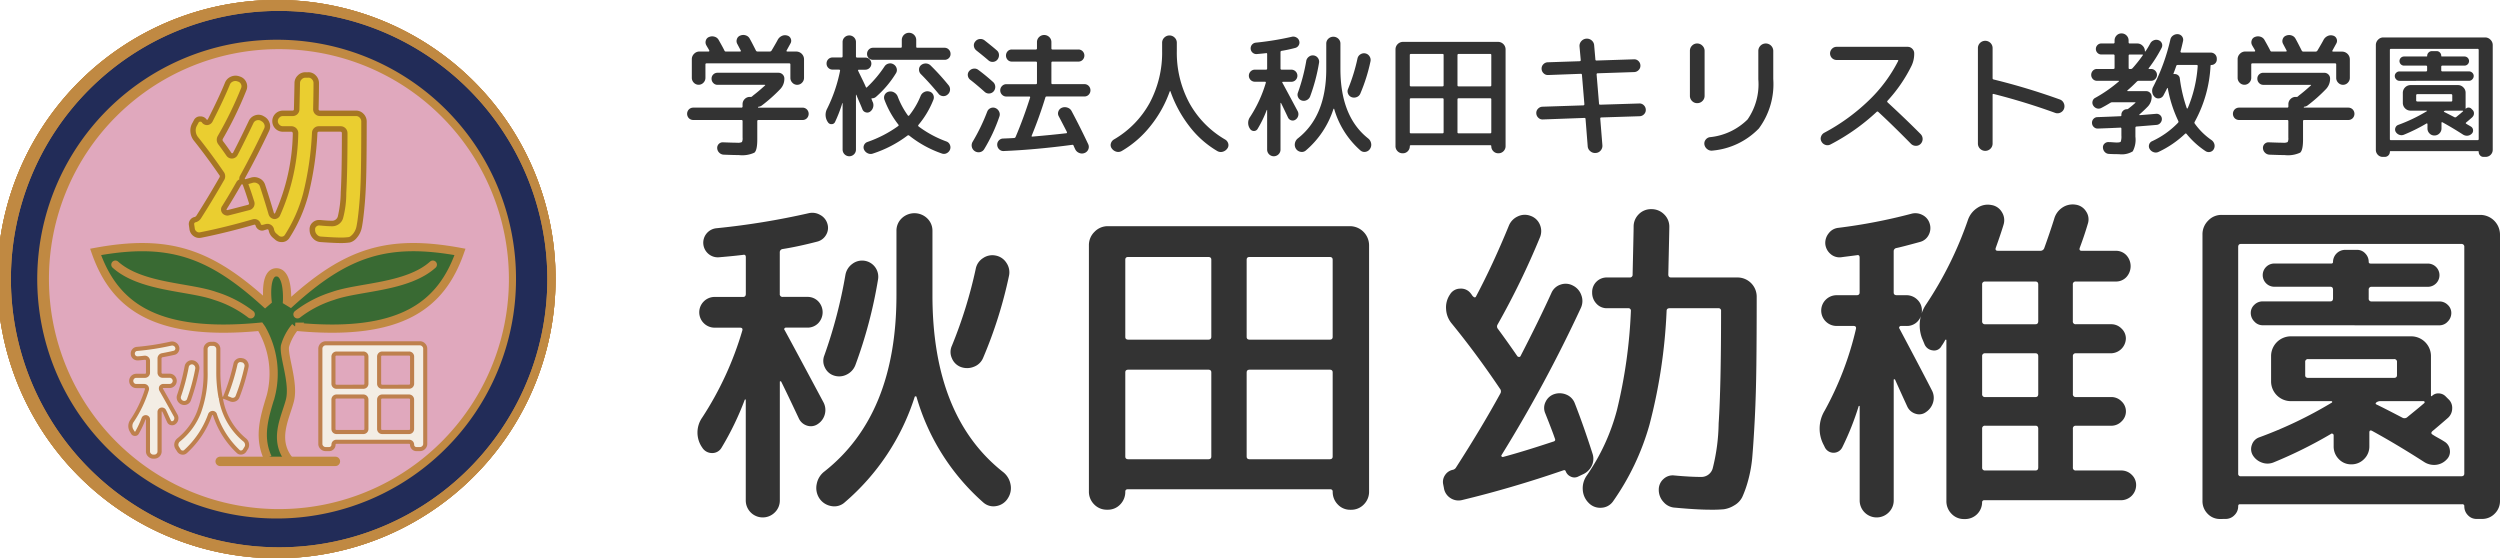 <svg xmlns="http://www.w3.org/2000/svg" width="206" height="46" viewBox="0 0 206 46"><title>logo</title><g id="c192e06e-aaac-4b94-a450-e948276cb9ea" data-name="レイヤー 2"><g id="4837d139-3832-4647-aee9-717b6d19b12e" data-name="PC"><g id="ff2326b1-59be-4f64-95d4-6e7c6a9f7848" data-name="ヘッダー"><path d="M63.851,42.216a1.4,1.4,0,0,1-2.4-1V32.968c0-.037-.01-.056-.028-.056a.08.08,0,0,0-.056.028,23.919,23.919,0,0,1-1.906,3.941.876.876,0,0,1-.784.45.942.942,0,0,1-.813-.45,2.151,2.151,0,0,1,0-2.477,26.966,26.966,0,0,0,3.306-7.179c.037-.15-.028-.225-.2-.225H58.906a1.261,1.261,0,0,1-.91-.366,1.261,1.261,0,0,1,0-1.8,1.263,1.263,0,0,1,.91-.366h2.326c.149,0,.224-.085.224-.253V21.2c0-.169-.075-.234-.224-.2q-.645.085-1.99.2a1.185,1.185,0,0,1-.868-.282,1.2,1.2,0,0,1,.672-2.112,62.181,62.181,0,0,0,7.593-1.239,1.284,1.284,0,0,1,.939.141,1.2,1.2,0,0,1,.6.732,1.122,1.122,0,0,1-.1.9,1.168,1.168,0,0,1-.714.563q-1.625.422-2.886.619a.266.266,0,0,0-.224.282v3.407a.223.223,0,0,0,.252.253h2.017a1.217,1.217,0,0,1,.9.366,1.3,1.3,0,0,1,0,1.8,1.215,1.215,0,0,1-.9.366H64.762a.138.138,0,0,0-.126.07.094.094,0,0,0,.014.127q.728,1.324,3.194,5.94a1.35,1.35,0,0,1,.126.985,1.369,1.369,0,0,1-.574.816,1,1,0,0,1-.883.141,1.1,1.1,0,0,1-.686-.591q-.953-2.027-1.457-3.041a.1.1,0,0,0-.07-.028c-.028,0-.042.019-.042.056v9.741A1.364,1.364,0,0,1,63.851,42.216Zm5.73-.8a1.278,1.278,0,0,1-1.092.282,1.467,1.467,0,0,1-.981-.648,1.55,1.55,0,0,1-.21-1.168,1.68,1.68,0,0,1,.63-1.028q5.939-4.673,5.94-14.527V19.032A1.4,1.4,0,0,1,74.3,17.99a1.518,1.518,0,0,1,2.1,0,1.4,1.4,0,0,1,.434,1.042v5.293q0,9.966,5.8,14.555a1.675,1.675,0,0,1,.63,1.014,1.523,1.523,0,0,1-.21,1.154,1.368,1.368,0,0,1-.939.648,1.257,1.257,0,0,1-1.079-.282,18.343,18.343,0,0,1-5.52-8.728.1.1,0,0,0-.14,0A19.037,19.037,0,0,1,69.581,41.414Zm.084-18.778a1.423,1.423,0,0,1,.575-.9A1.331,1.331,0,0,1,72.355,23,38.017,38.017,0,0,1,70.477,30.1a1.438,1.438,0,0,1-.728.774,1.369,1.369,0,0,1-1.036.07,1.232,1.232,0,0,1-.743-.662,1.205,1.205,0,0,1-.042-1A39.723,39.723,0,0,0,69.665,22.635ZM81,21.27a1.357,1.357,0,0,1,1.05-.211,1.336,1.336,0,0,1,.883.605,1.376,1.376,0,0,1,.21,1.056,36.519,36.519,0,0,1-2.129,6.757,1.318,1.318,0,0,1-.771.746,1.477,1.477,0,0,1-1.079.014,1.276,1.276,0,0,1-.728-.718,1.233,1.233,0,0,1,0-1.028A37.721,37.721,0,0,0,80.4,22.157,1.34,1.34,0,0,1,81,21.27Z" fill="#333"/><path d="M91.211,42a1.428,1.428,0,0,1-1.051-.436,1.475,1.475,0,0,1-.434-1.084V20.214a1.523,1.523,0,0,1,.462-1.112,1.507,1.507,0,0,1,1.107-.465h19.948a1.582,1.582,0,0,1,1.569,1.577V40.485a1.477,1.477,0,0,1-.434,1.084,1.429,1.429,0,0,1-1.051.436h-.056a1.383,1.383,0,0,1-1.037-.436,1.468,1.468,0,0,1-.42-1.056q0-.2-.224-.2H92.948c-.15,0-.224.066-.224.2a1.468,1.468,0,0,1-.42,1.056A1.383,1.383,0,0,1,91.267,42ZM92.724,21.4v6.363c0,.15.084.225.252.225H99.56c.168,0,.252-.075.252-.225V21.4q0-.225-.252-.225H92.976Q92.724,21.171,92.724,21.4Zm0,9.291v6.926c0,.15.084.225.252.225H99.56c.168,0,.252-.075.252-.225V30.687q0-.225-.252-.225H92.976Q92.724,30.462,92.724,30.687Zm10-9.291v6.363c0,.15.084.225.252.225h6.584c.168,0,.252-.075.252-.225V21.4q0-.225-.252-.225h-6.584Q102.726,21.171,102.726,21.4Zm0,9.291v6.926c0,.15.084.225.252.225h6.584c.168,0,.252-.075.252-.225V30.687q0-.225-.252-.225h-6.584Q102.726,30.462,102.726,30.687Z" fill="#333"/><path d="M118.977,40.2l-.056-.282a.986.986,0,0,1,.154-.774,1,1,0,0,1,.658-.436.411.411,0,0,0,.252-.2q2.1-3.266,3.642-6.081a.338.338,0,0,0-.028-.394q-1.933-2.872-3.979-5.377a2,2,0,0,1-.462-1.182,1.882,1.882,0,0,1,.322-1.211.977.977,0,0,1,.827-.479,1,1,0,0,1,.882.394.886.886,0,0,1,.084.113.808.808,0,0,0,.084.113q.2.2.28,0,1.4-2.646,2.69-5.8a1.43,1.43,0,0,1,.742-.774,1.324,1.324,0,0,1,1.051-.042,1.279,1.279,0,0,1,.756.7,1.344,1.344,0,0,1,.028,1.042,64.166,64.166,0,0,1-3.5,7.207.3.3,0,0,0,.028.366q.868,1.182,1.6,2.252a.188.188,0,0,0,.14.056.112.112,0,0,0,.112-.056q1.513-2.928,2.55-5.208a1.227,1.227,0,0,1,.742-.69,1.259,1.259,0,0,1,1.023.07,1.385,1.385,0,0,1,.7.788,1.346,1.346,0,0,1-.028,1.042,115.5,115.5,0,0,1-6.556,12.162c-.019.075.019.122.112.141q1.681-.45,4.146-1.267.252-.056.14-.282-.168-.507-.784-2.055a1.108,1.108,0,0,1,.028-.943,1.2,1.2,0,0,1,.7-.633,1.422,1.422,0,0,1,1.023.042,1.235,1.235,0,0,1,.686.718q.728,1.858,1.457,4.139a1.313,1.313,0,0,1-.07,1.014,1.471,1.471,0,0,1-.743.7l-.42.2a.684.684,0,0,1-.574-.028.769.769,0,0,1-.407-.45c-.038-.075-.1-.094-.2-.056q-4.26,1.464-8.35,2.449a1.207,1.207,0,0,1-.966-.183A1.184,1.184,0,0,1,118.977,40.2Zm21.238-.9a.968.968,0,0,0,.91-.7,15.941,15.941,0,0,0,.491-3.7q.2-3,.2-9.277a.2.2,0,0,0-.224-.225H137.58q-.252,0-.252.225a44.293,44.293,0,0,1-1.415,9.389,20.707,20.707,0,0,1-3.012,6.32,1.234,1.234,0,0,1-.966.507,1.3,1.3,0,0,1-1.023-.394,1.643,1.643,0,0,1-.491-1.084,1.811,1.811,0,0,1,.322-1.168,17.077,17.077,0,0,0,2.494-5.405,41.521,41.521,0,0,0,1.149-8.165.2.2,0,0,0-.224-.225h-1.737a1.147,1.147,0,0,1-.882-.38,1.3,1.3,0,0,1-.35-.915,1.2,1.2,0,0,1,1.233-1.239h1.849a.223.223,0,0,0,.252-.253q.084-3.632.084-3.913a1.42,1.42,0,0,1,.42-1.042,1.406,1.406,0,0,1,1.037-.422,1.453,1.453,0,0,1,1.05.422,1.4,1.4,0,0,1,.434,1.042q0,.282-.084,3.913c0,.169.074.253.224.253h5.491a1.582,1.582,0,0,1,1.569,1.577q0,3.351-.028,5.687T144.6,34.4q-.1,1.943-.2,3.125a10.759,10.759,0,0,1-.364,2.1,8.75,8.75,0,0,1-.476,1.337,1.64,1.64,0,0,1-.672.69,2.21,2.21,0,0,1-.84.31A10.408,10.408,0,0,1,140.97,42q-1.149,0-2.942-.169a1.331,1.331,0,0,1-.953-.465,1.451,1.451,0,0,1-.392-1,1.159,1.159,0,0,1,.379-.887,1.106,1.106,0,0,1,.91-.3Q139.289,39.3,140.214,39.3Z" fill="#333"/><path d="M155.637,42.216a1.4,1.4,0,0,1-2.4-1V33.474c0-.018-.014-.028-.042-.028s-.042.01-.042.028a22.738,22.738,0,0,1-1.345,3.378.8.8,0,0,1-1.457-.028l-.084-.169a2.859,2.859,0,0,1,.084-2.815,26.167,26.167,0,0,0,2.578-6.729q.056-.253-.2-.253h-1.373a1.261,1.261,0,0,1-.91-.366,1.261,1.261,0,0,1,0-1.8,1.263,1.263,0,0,1,.91-.366h1.625c.168,0,.252-.075.252-.225V21.228q0-.253-.224-.2-.2.028-.644.084t-.644.084a1.112,1.112,0,0,1-.883-.267,1.23,1.23,0,0,1-.434-.831,1.255,1.255,0,0,1,.28-.873,1.133,1.133,0,0,1,.785-.45,45.233,45.233,0,0,0,6-1.154,1.245,1.245,0,0,1,.953.1,1.156,1.156,0,0,1,.588.718,1.2,1.2,0,0,1-.084.915,1.108,1.108,0,0,1-.7.577q-1.541.422-1.962.507a.266.266,0,0,0-.224.282V24.1c0,.15.084.225.252.225h.784a1.264,1.264,0,0,1,.911.366,1.205,1.205,0,0,1,.378.9.862.862,0,0,1-.028.253,3.071,3.071,0,0,1,.392-.788,30.36,30.36,0,0,0,3.446-6.982,1.924,1.924,0,0,1,.756-.943,1.519,1.519,0,0,1,1.149-.239,1.2,1.2,0,0,1,.869.577,1.24,1.24,0,0,1,.14,1.056q-.2.676-.644,1.914c-.038.15.019.225.168.225h3.5a.326.326,0,0,0,.336-.225q.448-1.239.813-2.393a1.632,1.632,0,0,1,.659-.929,1.519,1.519,0,0,1,1.107-.253,1.2,1.2,0,0,1,.868.563,1.15,1.15,0,0,1,.14,1.014q-.28.957-.672,2c-.038.15.019.225.168.225h2.8a1.173,1.173,0,0,1,.883.366,1.335,1.335,0,0,1,0,1.8,1.171,1.171,0,0,1-.883.366h-3.278a.223.223,0,0,0-.252.253v3.012a.223.223,0,0,0,.252.253h2.914a1.175,1.175,0,0,1,.84.352,1.118,1.118,0,0,1,.364.831,1.249,1.249,0,0,1-1.2,1.211h-2.914a.223.223,0,0,0-.252.253v3.1a.223.223,0,0,0,.252.253h2.914a1.175,1.175,0,0,1,.84.352,1.129,1.129,0,0,1,0,1.661,1.174,1.174,0,0,1-.84.352h-2.914a.223.223,0,0,0-.252.253v3.181a.223.223,0,0,0,.252.253h3.726a1.209,1.209,0,0,1,.869.352,1.151,1.151,0,0,1,.364.859,1.246,1.246,0,0,1-1.233,1.239H163.525a.174.174,0,0,0-.2.2,1.392,1.392,0,0,1-1.345,1.351h-.14a1.384,1.384,0,0,1-1.037-.436,1.468,1.468,0,0,1-.42-1.056V28.041c0-.037-.014-.056-.042-.056s-.052.019-.07.056a3.068,3.068,0,0,1-.154.267,1.542,1.542,0,0,1-.126.183.679.679,0,0,1-.742.38.829.829,0,0,1-.686-.549l-.2-.479a3.075,3.075,0,0,1-.084-1.8,1.208,1.208,0,0,1-1.2.816h-.448a.134.134,0,0,0-.126.084.112.112,0,0,0,.014.141q1.989,3.745,2.661,5.068a1.3,1.3,0,0,1,.112.985,1.435,1.435,0,0,1-.589.816.928.928,0,0,1-.855.141,1.1,1.1,0,0,1-.686-.591q-.672-1.464-1.008-2.224a.1.1,0,0,0-.07-.028c-.028,0-.042.019-.042.056v9.91A1.364,1.364,0,0,1,155.637,42.216Zm7.691-18.764v3.012a.223.223,0,0,0,.252.253h4.147q.224,0,.224-.253V23.452q0-.253-.224-.253H163.58A.223.223,0,0,0,163.328,23.452Zm0,5.912v3.1a.223.223,0,0,0,.252.253h4.147q.224,0,.224-.253v-3.1q0-.253-.224-.253H163.58A.223.223,0,0,0,163.328,29.364Zm0,5.969v3.181a.223.223,0,0,0,.252.253h4.147q.224,0,.224-.253V35.332q0-.253-.224-.253H163.58A.223.223,0,0,0,163.328,35.332Z" fill="#333"/><path d="M182.941,42.765a1.382,1.382,0,0,1-1.037-.436,1.466,1.466,0,0,1-.42-1.056V19.313a1.568,1.568,0,0,1,.462-1.126,1.485,1.485,0,0,1,1.107-.479H204.4a1.631,1.631,0,0,1,1.6,1.6v21.96a1.444,1.444,0,0,1-.434,1.056,1.429,1.429,0,0,1-1.051.436h-.448a.948.948,0,0,1-.714-.31,1.027,1.027,0,0,1-.294-.732.149.149,0,0,0-.169-.169H184.566c-.094,0-.14.056-.14.169a1,1,0,0,1-.308.732.994.994,0,0,1-.728.31Zm1.485-22.41V39.021a.2.2,0,0,0,.224.225h18.155c.169,0,.253-.075.253-.225V20.355a.224.224,0,0,0-.253-.253H184.651C184.5,20.1,184.426,20.186,184.426,20.355Zm2.017,6.447a.917.917,0,0,1-.686-.31.993.993,0,0,1-.294-.7.9.9,0,0,1,.294-.676.962.962,0,0,1,.686-.282h5.575q.224,0,.224-.253v-.7q0-.253-.224-.253H187.4a.959.959,0,0,1-.952-.957.959.959,0,0,1,.952-.957H192.1a.124.124,0,0,0,.14-.141,1.008,1.008,0,0,1,.981-.985h1.008a.893.893,0,0,1,.672.3.972.972,0,0,1,.28.69c0,.094.056.141.168.141h4.707a.957.957,0,0,1,0,1.914h-4.623a.223.223,0,0,0-.252.253v.7a.223.223,0,0,0,.252.253h5.575a.963.963,0,0,1,.686.282.9.9,0,0,1,.294.676.993.993,0,0,1-.294.7.918.918,0,0,1-.686.31Zm15.269,7.63q-.841.732-1.289,1.1-.168.169.028.282.168.113.476.282t.476.282a.91.91,0,0,1,.462.69.9.9,0,0,1-.266.8,1.4,1.4,0,0,1-.9.436,1.512,1.512,0,0,1-.953-.239q-2.185-1.407-4.287-2.562-.224-.112-.224.141v1.126a1.442,1.442,0,0,1-.434,1.056,1.427,1.427,0,0,1-1.051.436,1.38,1.38,0,0,1-1.036-.436,1.465,1.465,0,0,1-.421-1.056v-.9a.135.135,0,0,0-.084-.127.11.11,0,0,0-.14.014,36.758,36.758,0,0,1-4.707,2.337,1.321,1.321,0,0,1-.966.028,1.431,1.431,0,0,1-.771-.619.987.987,0,0,1-.07-.845.968.968,0,0,1,.6-.619,34.634,34.634,0,0,0,6-2.872.067.067,0,0,0-.056-.113h-3.362a1.631,1.631,0,0,1-1.6-1.6v-2.14a1.631,1.631,0,0,1,1.6-1.6h9.974a1.631,1.631,0,0,1,1.6,1.6V32.6a.045.045,0,0,0,.028.042.045.045,0,0,0,.056-.014.714.714,0,0,1,.56-.211.812.812,0,0,1,.56.239l.224.225a.967.967,0,0,1,.322.774A1.056,1.056,0,0,1,201.713,34.432ZM190.2,31.138h7.06c.168,0,.252-.075.252-.225v-1.07a.223.223,0,0,0-.252-.253H190.2a.223.223,0,0,0-.252.253v1.07C189.946,31.063,190.03,31.138,190.2,31.138Zm9.554,2.083a.093.093,0,0,0,.028-.113.09.09,0,0,0-.084-.056h-3.586a.569.569,0,0,0-.308.113q-.112.113.028.169.7.338,2.1,1.07a.362.362,0,0,0,.392,0q.169-.141.463-.38t.532-.436Q199.555,33.39,199.752,33.221Z" fill="#333"/><path d="M57.125,9.887a.5.5,0,0,1-.358-.144.523.523,0,0,1,0-.73.5.5,0,0,1,.358-.144h3.962a.088.088,0,0,0,.1-.1V8.593a.589.589,0,0,1,.176-.431.583.583,0,0,1,.429-.177h.066A.156.156,0,0,0,62,7.918c.007-.007.02-.018.039-.033s.031-.026.039-.033q.407-.309.958-.807c.037-.037.025-.055-.033-.055H59.128a.469.469,0,0,1-.352-.149.5.5,0,0,1-.143-.359.465.465,0,0,1,.143-.348.488.488,0,0,1,.352-.138h5.008a.487.487,0,0,1,.352.138.465.465,0,0,1,.143.348,1.222,1.222,0,0,1-.341.863,12.829,12.829,0,0,1-1.519,1.349.5.5,0,0,1-.275.1.075.075,0,0,0-.033.066l.011.011h3.654a.5.5,0,0,1,.358.144.523.523,0,0,1,0,.73.5.5,0,0,1-.358.144H62.5a.088.088,0,0,0-.1.1V11.5q0,.874-.236,1.078a2.387,2.387,0,0,1-1.283.2q-.385,0-1.244-.033a.551.551,0,0,1-.374-.166.541.541,0,0,1-.165-.365.455.455,0,0,1,.484-.487q.814.033,1.167.033a.727.727,0,0,0,.385-.055.672.672,0,0,0,.055-.365V9.986a.088.088,0,0,0-.1-.1Zm8.96-3.069a.544.544,0,0,1-.792,0,.564.564,0,0,1-.165-.4V5.308c0-.059-.033-.088-.1-.088h-6.8c-.066,0-.1.03-.1.088V6.414a.564.564,0,0,1-.165.4.544.544,0,0,1-.792,0,.564.564,0,0,1-.165-.4V4.876a.608.608,0,0,1,.187-.442.6.6,0,0,1,.44-.188h.76a.053.053,0,0,0,.049-.028.049.049,0,0,0,.005-.05,1.891,1.891,0,0,0-.121-.221c-.059-.1-.1-.166-.121-.21a.484.484,0,0,1-.044-.4.43.43,0,0,1,.275-.293.656.656,0,0,1,.451-.017.557.557,0,0,1,.341.282q.364.642.462.852a.128.128,0,0,0,.132.088h1.167a.055.055,0,0,0,.05-.028.05.05,0,0,0,.005-.05q-.276-.52-.286-.542a.473.473,0,0,1-.039-.4A.447.447,0,0,1,61,2.93a.64.64,0,0,1,.446-.017.556.556,0,0,1,.336.282q.176.31.507.973a.142.142,0,0,0,.132.077h1.013a.167.167,0,0,0,.143-.077q.4-.674.507-.885a.725.725,0,0,1,.336-.321.62.62,0,0,1,.446-.033.415.415,0,0,1,.292.254.434.434,0,0,1-.017.387l-.33.6a.048.048,0,0,0,.005.05.053.053,0,0,0,.049.028h.76a.641.641,0,0,1,.627.63V6.414A.564.564,0,0,1,66.085,6.818Z" fill="#333"/><path d="M70.372,12.713a.55.55,0,0,1-.941-.393V8.5a.032.032,0,0,0-.022-.011,11.466,11.466,0,0,1-.595,1.548.31.31,0,0,1-.292.194.333.333,0,0,1-.314-.183l-.011-.011a1.065,1.065,0,0,1-.033-1.095,12.45,12.45,0,0,0,1.057-3.108.068.068,0,0,0-.017-.066.079.079,0,0,0-.061-.033h-.539a.489.489,0,0,1-.495-.5.489.489,0,0,1,.495-.5h.738q.088,0,.088-.1V3.472a.535.535,0,0,1,.16-.393.556.556,0,0,1,.781,0,.535.535,0,0,1,.16.393V4.644a.088.088,0,0,0,.1.1H71.3a.5.5,0,1,1,0,1h-.539a.055.055,0,0,0-.05.028.051.051,0,0,0-.005.05q.066.144.2.415l.242.5q.11.227.2.437.055.078.088.022l.044-.044a9.648,9.648,0,0,0,1.4-1.67.55.55,0,0,1,.336-.243.512.512,0,0,1,.4.055.543.543,0,0,1,.264.326.486.486,0,0,1-.044.4,8.323,8.323,0,0,1-1.651,1.958.48.48,0,0,1-.319.122c-.059,0-.074.03-.044.088a.444.444,0,0,1,.044.105.4.4,0,0,0,.044.105.633.633,0,0,1,.033.448.65.65,0,0,1-.253.359.4.4,0,0,1-.358.05A.412.412,0,0,1,71.06,9q-.077-.2-.248-.592t-.248-.592a.032.032,0,0,0-.022-.011c-.007,0-.011.007-.011.022v4.49A.535.535,0,0,1,70.372,12.713Zm1.558-.061a.534.534,0,0,1-.418-.017.613.613,0,0,1-.308-.293.45.45,0,0,1-.011-.376.467.467,0,0,1,.276-.265,9.808,9.808,0,0,0,2.543-1.316c.044-.029.047-.07.011-.122a7.623,7.623,0,0,1-1.145-2.046.5.5,0,0,1,.352-.664.593.593,0,0,1,.44.061.651.651,0,0,1,.3.337A6.641,6.641,0,0,0,74.8,9.5a.069.069,0,0,0,.121.011,6.4,6.4,0,0,0,.936-1.6.6.6,0,0,1,.3-.326.562.562,0,0,1,.429-.039.465.465,0,0,1,.308.254.5.5,0,0,1,.022.409,7.481,7.481,0,0,1-1.233,2.079.087.087,0,0,0,.011.133,8.855,8.855,0,0,0,2.3,1.239.483.483,0,0,1,.28.276.516.516,0,0,1,.005.4.573.573,0,0,1-.28.293.492.492,0,0,1-.4.017,9.082,9.082,0,0,1-2.675-1.471.121.121,0,0,0-.154,0A9.709,9.709,0,0,1,71.93,12.652Zm5.9-8.716a.47.47,0,0,1,.352.149.5.5,0,0,1,.143.359.464.464,0,0,1-.143.348.488.488,0,0,1-.352.138H71.94a.487.487,0,0,1-.352-.138.464.464,0,0,1-.143-.348.5.5,0,0,1,.143-.359.469.469,0,0,1,.352-.149h2.268c.066,0,.1-.029.1-.088V3.295a.594.594,0,0,1,1.189,0v.553a.078.078,0,0,0,.088.088Zm-.484,3.8q-.716-.874-1.464-1.626a.513.513,0,0,1-.154-.376.464.464,0,0,1,.165-.365.586.586,0,0,1,.4-.138.568.568,0,0,1,.385.16A18.971,18.971,0,0,1,78.16,7.022a.537.537,0,0,1,.121.4.526.526,0,0,1-.2.37.5.5,0,0,1-.38.127A.507.507,0,0,1,77.345,7.741Z" fill="#333"/><path d="M79.943,6.569a.509.509,0,0,1-.193-.343.463.463,0,0,1,.116-.376.551.551,0,0,1,.358-.194.518.518,0,0,1,.391.105q.572.421,1.2.984a.54.54,0,0,1,.193.376.549.549,0,0,1-.127.4.509.509,0,0,1-.358.182.5.5,0,0,1-.38-.127Q80.449,6.956,79.943,6.569Zm1.4,2.643a.5.5,0,0,1,.275-.3.5.5,0,0,1,.4-.011.586.586,0,0,1,.308.293.512.512,0,0,1,.022.415A13.537,13.537,0,0,1,81.1,12.287a.524.524,0,0,1-.352.249.568.568,0,0,1-.671-.442.578.578,0,0,1,.077-.426A15.855,15.855,0,0,0,81.341,9.212Zm-.9-5.066a.515.515,0,0,1-.193-.348.469.469,0,0,1,.116-.382.518.518,0,0,1,.363-.2.546.546,0,0,1,.4.111q.715.564,1,.818a.49.49,0,0,1,.187.371.577.577,0,0,1-.132.4.507.507,0,0,1-.358.183.5.5,0,0,1-.38-.127Q81.055,4.633,80.438,4.147Zm8.905,2.787a.481.481,0,0,1,.363.149.523.523,0,0,1,0,.719.481.481,0,0,1-.363.149H86.261c-.074,0-.114.026-.121.077q-.484,1.582-1.123,3.141c-.029.059-.015.088.044.088q1.563-.133,2.8-.276a.053.053,0,0,0,.05-.033.085.085,0,0,0,.005-.066q-.309-.608-.671-1.294a.472.472,0,0,1-.033-.409.5.5,0,0,1,.286-.3.65.65,0,0,1,.457-.011.577.577,0,0,1,.346.288q.737,1.383,1.365,2.721a.522.522,0,0,1,.011.431.536.536,0,0,1-.308.3.569.569,0,0,1-.446-.006.6.6,0,0,1-.324-.3q-.045-.089-.132-.288a.1.1,0,0,0-.132-.077q-3,.4-5.625.509a.481.481,0,0,1-.374-.138.524.524,0,0,1-.165-.36.49.49,0,0,1,.127-.365.481.481,0,0,1,.347-.166q.616-.022.914-.044a.142.142,0,0,0,.132-.1q.638-1.5,1.189-3.23.022-.088-.066-.088H82.926a.485.485,0,0,1-.358-.149.508.508,0,0,1,0-.719.485.485,0,0,1,.358-.149h2.421a.088.088,0,0,0,.1-.1V5.175a.088.088,0,0,0-.1-.1h-1.97a.458.458,0,0,1-.346-.144.523.523,0,0,1,0-.708.459.459,0,0,1,.346-.144h1.97a.088.088,0,0,0,.1-.1v-.5a.571.571,0,0,1,.176-.426.6.6,0,0,1,.836,0,.571.571,0,0,1,.176.426v.5q0,.1.088.1h2.135a.478.478,0,0,1,.352.144.509.509,0,0,1,0,.708.477.477,0,0,1-.352.144H86.723q-.088,0-.088.1V6.834q0,.1.088.1Z" fill="#333"/><path d="M91.61,12.232a.462.462,0,0,1-.077-.4.551.551,0,0,1,.242-.332,7.856,7.856,0,0,0,2.955-3.014,8.784,8.784,0,0,0,1.029-4.3V3.527a.579.579,0,0,1,.182-.431.6.6,0,0,1,.847,0,.579.579,0,0,1,.182.431v.664a8.744,8.744,0,0,0,1.035,4.3,7.888,7.888,0,0,0,2.961,3.014.552.552,0,0,1,.242.332.461.461,0,0,1-.077.4.683.683,0,0,1-.374.265.574.574,0,0,1-.451-.055,7.968,7.968,0,0,1-2.3-2.041A10.158,10.158,0,0,1,96.442,7.52c-.015-.022-.033-.018-.055.011a9.687,9.687,0,0,1-1.6,2.865,8.452,8.452,0,0,1-2.355,2.046.574.574,0,0,1-.451.055A.68.68,0,0,1,91.61,12.232Z" fill="#333"/><path d="M105.353,12.713a.55.55,0,0,1-.941-.393V9.079c0-.015,0-.022-.011-.022a.032.032,0,0,0-.022.011,9.387,9.387,0,0,1-.749,1.548.344.344,0,0,1-.308.177.37.37,0,0,1-.319-.177.845.845,0,0,1,0-.973,10.6,10.6,0,0,0,1.3-2.82c.015-.059-.011-.088-.077-.088h-.815a.5.5,0,0,1-.358-.144.5.5,0,0,1,0-.708.5.5,0,0,1,.358-.144h.914c.059,0,.088-.033.088-.1V4.456c0-.066-.03-.092-.088-.077q-.253.033-.781.077a.472.472,0,0,1-.077-.94,24.432,24.432,0,0,0,2.983-.487.5.5,0,0,1,.369.055.469.469,0,0,1,.236.288.44.44,0,0,1-.039.354.458.458,0,0,1-.28.221q-.638.166-1.134.243a.1.1,0,0,0-.088.111V5.64a.088.088,0,0,0,.1.1h.792a.5.5,0,1,1,0,1h-.693a.055.055,0,0,0-.05.028.037.037,0,0,0,.006.05q.286.52,1.255,2.334a.53.53,0,0,1,.049.387.535.535,0,0,1-.226.321.39.39,0,0,1-.346.055.432.432,0,0,1-.27-.232q-.375-.8-.573-1.194a.037.037,0,0,0-.027-.011c-.011,0-.017.007-.017.022V12.32A.537.537,0,0,1,105.353,12.713ZM107.6,12.4a.5.5,0,0,1-.429.111.577.577,0,0,1-.385-.254.607.607,0,0,1-.083-.459.659.659,0,0,1,.247-.4q2.334-1.836,2.334-5.707V3.6a.548.548,0,0,1,.171-.409.6.6,0,0,1,.825,0,.548.548,0,0,1,.171.409V5.684q0,3.915,2.279,5.718a.66.66,0,0,1,.248.4.6.6,0,0,1-.083.454.538.538,0,0,1-.369.254.493.493,0,0,1-.424-.111,7.205,7.205,0,0,1-2.168-3.429.039.039,0,0,0-.028-.011.038.038,0,0,0-.027.011A7.478,7.478,0,0,1,107.6,12.4Zm.033-7.377a.559.559,0,0,1,.226-.354.506.506,0,0,1,.391-.1.5.5,0,0,1,.346.21.507.507,0,0,1,.094.387,15,15,0,0,1-.737,2.787.568.568,0,0,1-.286.3.539.539,0,0,1-.407.028.485.485,0,0,1-.292-.26.473.473,0,0,1-.017-.393A15.567,15.567,0,0,0,107.636,5.02Zm4.453-.536A.533.533,0,0,1,112.5,4.4a.525.525,0,0,1,.346.238.539.539,0,0,1,.083.415,14.31,14.31,0,0,1-.836,2.654.518.518,0,0,1-.3.293.581.581,0,0,1-.424.006.5.5,0,0,1-.286-.282.485.485,0,0,1,0-.4,14.781,14.781,0,0,0,.771-2.489A.527.527,0,0,1,112.089,4.484Z" fill="#333"/><path d="M115.572,12.63a.56.56,0,0,1-.412-.171.58.58,0,0,1-.171-.426V4.069a.622.622,0,0,1,.617-.619h7.837a.622.622,0,0,1,.617.619v7.963a.58.58,0,0,1-.171.426.561.561,0,0,1-.412.171h-.022a.543.543,0,0,1-.407-.171.577.577,0,0,1-.165-.415q0-.078-.088-.077h-6.538q-.088,0-.088.077a.577.577,0,0,1-.165.415.543.543,0,0,1-.407.171Zm.595-8.1v2.5c0,.059.033.088.1.088h2.587c.066,0,.1-.029.1-.088v-2.5c0-.059-.033-.088-.1-.088h-2.587C116.2,4.445,116.167,4.475,116.167,4.534Zm0,3.65V10.9c0,.059.033.088.1.088h2.587c.066,0,.1-.029.1-.088V8.184c0-.059-.033-.088-.1-.088h-2.587C116.2,8.1,116.167,8.125,116.167,8.184Zm3.929-3.65v2.5c0,.059.033.088.1.088h2.587c.066,0,.1-.029.1-.088v-2.5c0-.059-.033-.088-.1-.088H120.2C120.129,4.445,120.1,4.475,120.1,4.534Zm0,3.65V10.9c0,.059.033.088.1.088h2.587c.066,0,.1-.029.1-.088V8.184c0-.059-.033-.088-.1-.088H120.2C120.129,8.1,120.1,8.125,120.1,8.184Z" fill="#333"/><path d="M127.13,9.843a.482.482,0,0,1-.368-.138.522.522,0,0,1-.171-.371.486.486,0,0,1,.137-.37.521.521,0,0,1,.369-.171l3.368-.111c.059,0,.088-.033.088-.1l-.2-2.4a.088.088,0,0,0-.1-.1l-2.685.1a.483.483,0,0,1-.369-.138.522.522,0,0,1-.171-.371.488.488,0,0,1,.137-.37.521.521,0,0,1,.369-.171l2.631-.088q.088,0,.088-.1l-.1-1.106a.575.575,0,0,1,.149-.448.609.609,0,0,1,.858-.055.574.574,0,0,1,.2.415l.1,1.15c0,.059.033.088.1.088l3.071-.1a.481.481,0,0,1,.374.138.522.522,0,0,1,.165.36.492.492,0,0,1-.143.382.528.528,0,0,1-.363.171l-3.016.1q-.088,0-.088.1l.2,2.4c0,.059.033.088.1.088l3.214-.1a.484.484,0,0,1,.368.138.524.524,0,0,1,.171.37.488.488,0,0,1-.137.371.52.52,0,0,1-.369.171l-3.159.1c-.059,0-.088.033-.088.1l.176,2.179a.587.587,0,0,1-.143.448.551.551,0,0,1-.407.2.587.587,0,0,1-.451-.149.565.565,0,0,1-.209-.415l-.176-2.223a.088.088,0,0,0-.1-.1Z" fill="#333"/><path d="M139.843,8.5a.569.569,0,0,1-.418-.177.587.587,0,0,1-.176-.431V4.191a.587.587,0,0,1,.176-.431.57.57,0,0,1,.418-.177.592.592,0,0,1,.435.183.586.586,0,0,1,.181.426V7.9a.586.586,0,0,1-.181.426A.593.593,0,0,1,139.843,8.5Zm5.223-4.739a.617.617,0,0,1,1.051.437V6.513a6.137,6.137,0,0,1-1.189,4.076,6.067,6.067,0,0,1-3.809,1.819.564.564,0,0,1-.424-.105.617.617,0,0,1-.248-.371.507.507,0,0,1,.083-.4.534.534,0,0,1,.346-.227A5.119,5.119,0,0,0,144,9.843a5.083,5.083,0,0,0,.886-3.3V4.2A.6.6,0,0,1,145.065,3.765Z" fill="#333"/><path d="M150.839,11.9a.521.521,0,0,1-.424.039.565.565,0,0,1-.324-.271.487.487,0,0,1-.039-.409.567.567,0,0,1,.27-.321A16.294,16.294,0,0,0,154,8.266a12.108,12.108,0,0,0,2.411-3.246c.022-.051,0-.077-.055-.077h-5.019a.54.54,0,0,1-.38-.924.518.518,0,0,1,.38-.16h5.855a.518.518,0,0,1,.38.16.524.524,0,0,1,.159.382,2.3,2.3,0,0,1-.22,1.018,12.237,12.237,0,0,1-1.981,2.887c-.037.037-.033.081.011.133q1.519,1.4,2.719,2.61a.576.576,0,0,1,0,.807.528.528,0,0,1-.4.16.565.565,0,0,1-.4-.171q-1.5-1.526-2.686-2.621a.094.094,0,0,0-.143,0A17.1,17.1,0,0,1,150.839,11.9Z" fill="#333"/><path d="M164.014,12.254a.609.609,0,0,1-.858,0,.589.589,0,0,1-.176-.431V3.97a.589.589,0,0,1,.176-.431.609.609,0,0,1,.858,0,.589.589,0,0,1,.176.431V6.436c0,.066.025.1.077.111a54.505,54.505,0,0,1,5.46,1.648.552.552,0,0,1,.325.3.59.59,0,0,1,.027.454.554.554,0,0,1-.292.326.542.542,0,0,1-.435.028,52.723,52.723,0,0,0-5.074-1.56q-.088-.022-.088.066v4.015A.59.59,0,0,1,164.014,12.254Z" fill="#333"/><path d="M172.787,6.657a.446.446,0,0,1-.336-.144.5.5,0,0,1,0-.686.446.446,0,0,1,.336-.144h1.354c.066,0,.1-.029.1-.088V4.589a.088.088,0,0,0-.1-.1h-.991a.434.434,0,0,1-.319-.133.455.455,0,0,1,0-.641.434.434,0,0,1,.319-.133h.991a.088.088,0,0,0,.1-.1V3.339a.577.577,0,0,1,.165-.415.544.544,0,0,1,.407-.171.562.562,0,0,1,.413.171.568.568,0,0,1,.171.415v.144q0,.1.088.1h.627a.6.6,0,0,1,.44.188.608.608,0,0,1,.187.442.026.026,0,0,0,.022.028.027.027,0,0,0,.033-.017,6.926,6.926,0,0,0,.385-.641.555.555,0,0,1,.3-.265.527.527,0,0,1,.4,0,.453.453,0,0,1,.258.254.439.439,0,0,1-.017.365,11.078,11.078,0,0,1-1.056,1.67c-.037.052-.026.077.033.077h.154a.465.465,0,0,1,.341.144.482.482,0,0,1,0,.686.464.464,0,0,1-.341.144h-1a.223.223,0,0,0-.165.055q-.44.443-.782.73c-.015.007-.019.02-.011.039s.018.028.033.028h1.519a.453.453,0,0,1,.451.453,1.144,1.144,0,0,1-.308.807q-.287.3-.7.664a.022.022,0,0,0-.011.033.034.034,0,0,0,.033.022q.044,0,1.365-.111a.429.429,0,0,1,.314.105.414.414,0,0,1,.149.3.471.471,0,0,1-.121.343.441.441,0,0,1-.319.166q-.771.066-1.64.133c-.066,0-.1.037-.1.111v.73a2.031,2.031,0,0,1-.22,1.206,1.744,1.744,0,0,1-1.134.232q-.484,0-.825-.022a.489.489,0,0,1-.347-.16.556.556,0,0,1-.149-.359.4.4,0,0,1,.132-.332.446.446,0,0,1,.342-.122q.132,0,.352.017t.308.017q.287,0,.336-.077a1.387,1.387,0,0,0,.05-.509v-.553a.078.078,0,0,0-.088-.088q-.617.033-1.839.077a.445.445,0,0,1-.341-.122.47.47,0,0,1-.154-.332.445.445,0,0,1,.115-.332.439.439,0,0,1,.314-.155q1.255-.044,1.915-.077a.068.068,0,0,0,.077-.077V9.455a.438.438,0,0,1,.132-.321A.434.434,0,0,1,175.241,9a.18.18,0,0,0,.132-.044q.308-.232.572-.476c.037-.037.026-.055-.033-.055h-1.849a.327.327,0,0,0-.165.044q-.375.232-.759.431a.478.478,0,0,1-.369.028.539.539,0,0,1-.292-.238.443.443,0,0,1-.049-.354.415.415,0,0,1,.225-.276,11.409,11.409,0,0,0,1.937-1.349.022.022,0,0,0,.011-.033.036.036,0,0,0-.033-.022ZM175.4,4.589V5.6a.078.078,0,0,0,.088.088h.077a.21.21,0,0,0,.154-.066,11.3,11.3,0,0,0,.836-1.051c.037-.051.026-.077-.033-.077h-1.035Q175.4,4.489,175.4,4.589Zm6.758-.254a.491.491,0,0,1,.363.144.5.5,0,0,1,.143.365V4.9a.438.438,0,0,1-.132.321.434.434,0,0,1-.319.133c-.044,0-.066.026-.066.077a10.6,10.6,0,0,1-1.3,4.6.13.13,0,0,0,.011.166,5.583,5.583,0,0,0,1.376,1.349.616.616,0,0,1,.231.332.543.543,0,0,1-.044.4.449.449,0,0,1-.3.238.475.475,0,0,1-.38-.061,6.941,6.941,0,0,1-1.563-1.416q-.066-.077-.132-.011a8.24,8.24,0,0,1-2.168,1.482.524.524,0,0,1-.407.033.6.6,0,0,1-.33-.254.443.443,0,0,1-.055-.37.431.431,0,0,1,.242-.282,7.09,7.09,0,0,0,2.146-1.526.13.13,0,0,0,.011-.155,10.6,10.6,0,0,1-.858-2.677.052.052,0,0,0-.028-.028c-.011,0-.02,0-.027.017q-.055.122-.308.6a.47.47,0,0,1-.324.232.421.421,0,0,1-.38-.1.65.65,0,0,1-.214-.4.683.683,0,0,1,.083-.459,16.576,16.576,0,0,0,1.409-3.882.525.525,0,0,1,.231-.337.6.6,0,0,1,.407-.105A.463.463,0,0,1,179.8,3a.457.457,0,0,1,.083.382q-.11.5-.209.852a.067.067,0,0,0,.017.066.078.078,0,0,0,.061.033Zm-1.893,4.59a10.772,10.772,0,0,0,.826-3.484c0-.059-.026-.088-.077-.088h-1.574a.121.121,0,0,0-.121.088q-.089.277-.22.608c-.015.037,0,.055.033.055a.444.444,0,0,1,.319.077.379.379,0,0,1,.165.276,12.128,12.128,0,0,0,.573,2.455.048.048,0,0,0,.033.028A.045.045,0,0,0,180.261,8.925Z" fill="#333"/><path d="M184.5,9.887a.5.5,0,0,1-.358-.144.523.523,0,0,1,0-.73.5.5,0,0,1,.358-.144h3.962a.088.088,0,0,0,.1-.1V8.593a.589.589,0,0,1,.176-.431.583.583,0,0,1,.429-.177h.066a.156.156,0,0,0,.143-.066c.007-.007.02-.018.039-.033s.031-.026.039-.033q.407-.309.958-.807c.037-.037.025-.055-.033-.055H186.5a.469.469,0,0,1-.352-.149.5.5,0,0,1-.143-.359.465.465,0,0,1,.143-.348.488.488,0,0,1,.352-.138h5.008a.487.487,0,0,1,.352.138A.465.465,0,0,1,192,6.48a1.222,1.222,0,0,1-.341.863,12.829,12.829,0,0,1-1.519,1.349.5.5,0,0,1-.275.1.075.075,0,0,0-.033.066l.011.011H193.5a.5.5,0,0,1,.358.144.523.523,0,0,1,0,.73.5.5,0,0,1-.358.144H189.87a.088.088,0,0,0-.1.1V11.5q0,.874-.236,1.078a2.387,2.387,0,0,1-1.283.2q-.385,0-1.244-.033a.551.551,0,0,1-.374-.166.541.541,0,0,1-.165-.365.455.455,0,0,1,.484-.487q.814.033,1.167.033a.727.727,0,0,0,.385-.055.672.672,0,0,0,.055-.365V9.986a.088.088,0,0,0-.1-.1Zm8.96-3.069a.544.544,0,0,1-.792,0,.564.564,0,0,1-.165-.4V5.308c0-.059-.033-.088-.1-.088h-6.8c-.066,0-.1.03-.1.088V6.414a.564.564,0,0,1-.165.4.544.544,0,0,1-.792,0,.564.564,0,0,1-.165-.4V4.876a.608.608,0,0,1,.187-.442.6.6,0,0,1,.44-.188h.76a.053.053,0,0,0,.049-.028.049.049,0,0,0,.005-.05,1.891,1.891,0,0,0-.121-.221c-.059-.1-.1-.166-.121-.21a.484.484,0,0,1-.044-.4.43.43,0,0,1,.275-.293.656.656,0,0,1,.451-.017.557.557,0,0,1,.341.282q.364.642.462.852a.128.128,0,0,0,.132.088h1.167a.055.055,0,0,0,.05-.028.05.05,0,0,0,.005-.05q-.276-.52-.286-.542a.473.473,0,0,1-.039-.4.447.447,0,0,1,.281-.293.64.64,0,0,1,.446-.017.556.556,0,0,1,.336.282q.176.31.507.973a.142.142,0,0,0,.132.077h1.013a.167.167,0,0,0,.143-.077q.4-.674.507-.885a.725.725,0,0,1,.336-.321.62.62,0,0,1,.446-.033.415.415,0,0,1,.292.254.434.434,0,0,1-.017.387l-.33.6a.048.048,0,0,0,.005.05.053.053,0,0,0,.049.028H193a.641.641,0,0,1,.627.63V6.414A.564.564,0,0,1,193.458,6.818Z" fill="#333"/><path d="M196.342,12.928a.543.543,0,0,1-.407-.171.577.577,0,0,1-.165-.415V3.715a.616.616,0,0,1,.182-.442.583.583,0,0,1,.435-.188h8.387a.6.6,0,0,1,.44.188.608.608,0,0,1,.187.442v8.627a.584.584,0,0,1-.583.586h-.176a.374.374,0,0,1-.281-.122.405.405,0,0,1-.115-.288.058.058,0,0,0-.066-.066h-7.2c-.037,0-.055.022-.055.066a.415.415,0,0,1-.407.409Zm.583-8.8v7.333a.078.078,0,0,0,.088.088h7.132c.066,0,.1-.029.1-.088V4.124a.088.088,0,0,0-.1-.1h-7.132Q196.925,4.025,196.925,4.124Zm.792,2.533a.36.36,0,0,1-.27-.122.39.39,0,0,1-.116-.277.354.354,0,0,1,.116-.265.377.377,0,0,1,.27-.111h2.19q.088,0,.088-.1V5.507q0-.1-.088-.1h-1.816a.359.359,0,0,1-.264-.111.376.376,0,0,1,.264-.641h1.849A.049.049,0,0,0,200,4.6a.372.372,0,0,1,.116-.271.368.368,0,0,1,.269-.116h.4a.351.351,0,0,1,.264.116.382.382,0,0,1,.11.271c0,.037.022.055.066.055h1.849a.376.376,0,0,1,0,.752h-1.816a.088.088,0,0,0-.1.1v.277a.088.088,0,0,0,.1.1h2.19a.378.378,0,0,1,.27.111.354.354,0,0,1,.116.265.39.39,0,0,1-.116.277.36.36,0,0,1-.27.122Zm6,3q-.33.288-.506.431c-.044.044-.041.081.011.111s.106.066.187.111.143.081.187.111a.357.357,0,0,1,.181.271.349.349,0,0,1-.1.315.55.55,0,0,1-.352.171.593.593,0,0,1-.374-.094q-.859-.553-1.684-1.007c-.059-.029-.088-.011-.088.055v.442a.566.566,0,0,1-.171.415.56.56,0,0,1-.412.171.542.542,0,0,1-.407-.171.576.576,0,0,1-.165-.415v-.354a.053.053,0,0,0-.033-.05.043.043,0,0,0-.055.006,14.45,14.45,0,0,1-1.849.918.519.519,0,0,1-.38.011.563.563,0,0,1-.3-.243.388.388,0,0,1-.027-.332.38.38,0,0,1,.236-.243,13.582,13.582,0,0,0,2.355-1.128.026.026,0,0,0,.006-.028.026.026,0,0,0-.028-.017H198.62a.641.641,0,0,1-.627-.63V7.642a.641.641,0,0,1,.627-.63h3.919a.6.6,0,0,1,.44.188.608.608,0,0,1,.187.442V8.936a.017.017,0,0,0,.011.017.018.018,0,0,0,.022-.006.28.28,0,0,1,.22-.083.32.32,0,0,1,.22.094l.088.088a.381.381,0,0,1,.127.3A.414.414,0,0,1,203.716,9.655Zm-4.524-1.294h2.774c.066,0,.1-.029.1-.088v-.42a.088.088,0,0,0-.1-.1h-2.774a.088.088,0,0,0-.1.1v.42C199.094,8.331,199.126,8.361,199.192,8.361Zm3.754.818a.037.037,0,0,0,.011-.044.036.036,0,0,0-.033-.022h-1.409a.224.224,0,0,0-.121.044c-.029.03-.026.052.011.066q.275.133.825.42a.143.143,0,0,0,.154,0l.181-.149.209-.171C202.838,9.271,202.895,9.223,202.946,9.179Z" fill="#333"/><path d="M22.889,45.548A22.548,22.548,0,1,1,45.327,23,22.519,22.519,0,0,1,22.889,45.548Z" fill="#222c58"/><path d="M22.889.9A22.1,22.1,0,1,1,.9,23,22.066,22.066,0,0,1,22.889.9m0-.9A23,23,0,1,0,45.778,23,22.945,22.945,0,0,0,22.889,0Z" fill="#c08942"/><path d="M22.889.9A22.1,22.1,0,1,1,.9,23,22.066,22.066,0,0,1,22.889.9m0-.9A23,23,0,1,0,45.778,23,22.945,22.945,0,0,0,22.889,0Z" fill="#c08942"/><path d="M22.889,42.338A19.338,19.338,0,1,1,42.131,23,19.312,19.312,0,0,1,22.889,42.338Z" fill="#e0a8bd"/><path d="M22.889,4.05A18.95,18.95,0,1,1,4.034,23,18.924,18.924,0,0,1,22.889,4.05m0-.775A19.725,19.725,0,1,0,42.519,23,19.678,19.678,0,0,0,22.889,3.275Z" fill="#c08942"/><path d="M22.056,37.709c-.784-1.742-.271-3.332.256-5.073a7.421,7.421,0,0,0-.754-5.556l-.111-.157c-8.83.852-12.056-1.855-13.57-6.166,5.987-1.1,9.379.05,13.969,4.211l.2-.172s-.281-2.356.732-2.356.873,2.356.873,2.356l.285.172c4.59-4.161,7.982-5.314,13.969-4.211-1.514,4.311-4.739,7.018-13.57,6.166a4.292,4.292,0,0,0-.853,1.6c-.132.847.781,3.06.4,4.5s-1.371,3.18-.082,4.846" fill="#396a33" stroke="#c08942" stroke-miterlimit="10" stroke-width="0.678"/><line x1="18.142" y1="38.017" x2="27.637" y2="38.017" fill="none" stroke="#c08942" stroke-linecap="round" stroke-miterlimit="10" stroke-width="0.775"/><path d="M9.507,21.807c2.11,1.893,6.1,1.817,8.214,2.574A9.354,9.354,0,0,1,20.66,25.9" fill="#396a33" stroke="#c08942" stroke-linecap="round" stroke-miterlimit="10" stroke-width="0.678"/><path d="M35.664,21.807c-2.11,1.893-6.1,1.817-8.214,2.574A9.354,9.354,0,0,0,24.512,25.9" fill="#396a33" stroke="#c08942" stroke-linecap="round" stroke-miterlimit="10" stroke-width="0.678"/><path d="M12.633,37.615a.426.426,0,0,1-.31-.129.405.405,0,0,1-.13-.3V34.551a.169.169,0,0,0-.052-.122.208.208,0,0,0-.131-.053c-.038.019-.162.075-.177.116a7.989,7.989,0,0,1-.544,1.157.167.167,0,0,1-.162.092.2.2,0,0,1-.187-.1l-.075-.128a.728.728,0,0,1,.026-.853A9.891,9.891,0,0,0,12.1,32.119a.36.36,0,0,0-.038-.231.234.234,0,0,0-.188-.084h-.641a.4.4,0,0,1-.3-.122.428.428,0,0,1,0-.6.4.4,0,0,1,.3-.122h.695a.252.252,0,0,0,.266-.266v-.967a.249.249,0,0,0-.266-.255c-.251.029-.433.047-.565.054h0a.41.41,0,0,1-.285-.094.377.377,0,0,1-.133-.267.365.365,0,0,1,.085-.281.353.353,0,0,1,.254-.137,21.336,21.336,0,0,0,2.791-.433.5.5,0,0,1,.111-.013.439.439,0,0,1,.214.056.414.414,0,0,1,.2.243.343.343,0,0,1-.026.291.329.329,0,0,1-.227.178q-.351.086-.976.2a.274.274,0,0,0-.224.274v1.149a.252.252,0,0,0,.266.266h.566a.405.405,0,0,1,.293.124.416.416,0,0,1,0,.595.4.4,0,0,1-.293.124h-.492a.31.31,0,0,0-.213.11.261.261,0,0,0,.02.219c.342.6.737,1.3,1.179,2.1a.432.432,0,0,1,.052.319.424.424,0,0,1-.174.268.28.28,0,0,1-.162.052c-.167-.03-.222-.075-.257-.155-.052-.105-.119-.25-.2-.441s-.157-.345-.208-.441a.234.234,0,0,0-.181-.1.2.2,0,0,0-.191.18v3.266a.415.415,0,0,1-.127.305.409.409,0,0,1-.3.127Zm2.359-.324a.366.366,0,0,1-.257-.184l-.13-.207a.455.455,0,0,1-.068-.346.506.506,0,0,1,.19-.312A5.516,5.516,0,0,0,16.4,33.964a9.207,9.207,0,0,0,.542-3.377V28.761a.4.4,0,0,1,.13-.3.426.426,0,0,1,.31-.129h.182a.408.408,0,0,1,.3.127.414.414,0,0,1,.127.3v1.826a11.435,11.435,0,0,0,.174,2.116.205.205,0,0,0,.075.114.251.251,0,0,0-.015.156,5.561,5.561,0,0,0,1.924,3.268.528.528,0,0,1,.2.312.479.479,0,0,1-.057.353l-.125.2a.351.351,0,0,1-.255.181h-.04a.322.322,0,0,1-.241-.079,7.215,7.215,0,0,1-1.919-3.045.244.244,0,0,0-.2-.135.253.253,0,0,0-.19.117,7.535,7.535,0,0,1-2.043,3.071.324.324,0,0,1-.213.083A.377.377,0,0,1,14.992,37.291Zm.195-4.085a.472.472,0,0,1-.417-.271.45.45,0,0,1-.01-.348,16.964,16.964,0,0,0,.626-2.387.434.434,0,0,1,.19-.278.4.4,0,0,1,.226-.072.5.5,0,0,1,.383.208.447.447,0,0,1,.075.339,16.169,16.169,0,0,1-.687,2.538.379.379,0,0,1-.222.235A.422.422,0,0,1,15.187,33.206Zm3.994-.256A.457.457,0,0,1,19,32.912l-.465-.193A15.8,15.8,0,0,0,19.4,30a.394.394,0,0,1,.186-.269.408.408,0,0,1,.219-.066l.108.013a.456.456,0,0,1,.334.208.44.44,0,0,1,.063.341,16.278,16.278,0,0,1-.741,2.455.4.4,0,0,1-.231.232A.433.433,0,0,1,19.181,32.949Z" fill="#f3ede4"/><path d="M14.183,28.471a.274.274,0,0,1,.134.035.246.246,0,0,1,.124.151.171.171,0,0,1-.016.153.164.164,0,0,1-.119.094c-.231.057-.553.123-.987.205a.439.439,0,0,0-.34.436v1.149a.421.421,0,0,0,.435.436h.567a.235.235,0,0,1,.175.076.247.247,0,0,1,0,.353.232.232,0,0,1-.175.076h-.492a.389.389,0,0,0-.363.2.431.431,0,0,0,.015.373q.522.911,1.187,2.117a.263.263,0,0,1,.031.2.251.251,0,0,1-.1.161.105.105,0,0,1-.068.021l-.042,0c-.038-.009-.048-.02-.067-.063q-.072-.145-.2-.426-.135-.305-.214-.452a.341.341,0,0,0-.065-.086.384.384,0,0,0-.266-.1.367.367,0,0,0-.36.35v3.266a.242.242,0,0,1-.078.185.236.236,0,0,1-.182.078h-.086a.255.255,0,0,1-.191-.081.234.234,0,0,1-.079-.182V34.551a.339.339,0,0,0-.105-.246.38.38,0,0,0-.247-.1.431.431,0,0,0-.165.039.339.339,0,0,0-.171.188,8.212,8.212,0,0,1-.532,1.137l-.055-.018-.078-.134a.561.561,0,0,1,.026-.671,10.046,10.046,0,0,0,1.234-2.6.416.416,0,0,0-.075-.361.4.4,0,0,0-.32-.147h-.641a.229.229,0,0,1-.177-.072.26.26,0,0,1,0-.359.229.229,0,0,1,.177-.072h.695a.421.421,0,0,0,.435-.436v-.967a.424.424,0,0,0-.47-.422h-.006c-.225.028-.4.045-.547.052a.224.224,0,0,1-.154-.055.207.207,0,0,1-.074-.155.2.2,0,0,1,.048-.157.186.186,0,0,1,.137-.075,21.385,21.385,0,0,0,2.813-.437.333.333,0,0,1,.074-.009m3.379.028a.236.236,0,0,1,.182.078.242.242,0,0,1,.078.185v1.826A11.6,11.6,0,0,0,18,32.719a.358.358,0,0,0,.046.137.286.286,0,0,0,.011.133,5.752,5.752,0,0,0,1.992,3.386.358.358,0,0,1,.136.214.3.3,0,0,1-.03.221l-.133.211a.2.2,0,0,1-.177.1.136.136,0,0,1-.1-.041,7.142,7.142,0,0,1-1.891-3.016.378.378,0,0,0-.34-.207.412.412,0,0,0-.354.24,7.343,7.343,0,0,1-1.986,2.987.155.155,0,0,1-.114.042h-.035a.207.207,0,0,1-.149-.111l-.131-.208a.281.281,0,0,1-.042-.22.339.339,0,0,1,.131-.213,5.676,5.676,0,0,0,1.721-2.346,9.372,9.372,0,0,0,.553-3.439V28.761a.234.234,0,0,1,.08-.182.254.254,0,0,1,.191-.081h.182m2.248,1.338a.386.386,0,0,1,.08.011l.047.008a.252.252,0,0,1,.171.124.27.27,0,0,1,.041.215,16.054,16.054,0,0,1-.731,2.425.228.228,0,0,1-.138.141.266.266,0,0,1-.1.021.287.287,0,0,1-.111-.024l-.3-.124a17.219,17.219,0,0,0,.8-2.6.228.228,0,0,1,.109-.16.24.24,0,0,1,.129-.04M15.8,30.02a.293.293,0,0,1,.06.007.306.306,0,0,1,.232.337,16.019,16.019,0,0,1-.68,2.515.211.211,0,0,1-.128.136.257.257,0,0,1-.1.022.3.3,0,0,1-.262-.171.282.282,0,0,1,0-.222,17.076,17.076,0,0,0,.631-2.4.263.263,0,0,1,.119-.177.232.232,0,0,1,.133-.043m-1.621-1.888a.657.657,0,0,0-.149.017,21.007,21.007,0,0,1-2.769.43.524.524,0,0,0-.369.2.535.535,0,0,0-.123.4.543.543,0,0,0,.192.381.56.56,0,0,0,.374.135h.033q.2-.01.556-.054c.064,0,.1.029.1.086v.967a.085.085,0,0,1-.1.1h-.695a.591.591,0,1,0,0,1.182h.641q.085,0,.064.1a9.665,9.665,0,0,1-1.187,2.492.9.9,0,0,0-.032,1.031l.075.129a.358.358,0,0,0,.321.188h.013a.335.335,0,0,0,.308-.177,8.057,8.057,0,0,0,.556-1.182.045.045,0,0,1,.019-.005.019.019,0,0,1,.013.005v2.632a.571.571,0,0,0,.182.424.592.592,0,0,0,.428.177h.086a.6.6,0,0,0,.6-.6V33.917c0-.007.007-.011.021-.011a.045.045,0,0,1,.032.011q.075.14.2.43t.2.44a.4.4,0,0,0,.294.242.529.529,0,0,0,.118.014.449.449,0,0,0,.261-.084.591.591,0,0,0,.241-.371.6.6,0,0,0-.069-.435q-.663-1.2-1.187-2.116-.043-.064.053-.064h.492a.571.571,0,0,0,.412-.172.586.586,0,0,0,0-.838.573.573,0,0,0-.412-.172h-.567a.085.085,0,0,1-.1-.1V29.545a.1.1,0,0,1,.085-.107q.631-.118.984-.2a.5.5,0,0,0,.337-.263.509.509,0,0,0,.037-.424.579.579,0,0,0-.283-.338.613.613,0,0,0-.295-.076Zm3.379.028H17.38a.592.592,0,0,0-.428.177.572.572,0,0,0-.182.424v1.826a9,9,0,0,1-.529,3.314,5.318,5.318,0,0,1-1.62,2.208.674.674,0,0,0-.251.414.617.617,0,0,0,.091.467l.128.2a.536.536,0,0,0,.369.263.559.559,0,0,0,.108.011.5.5,0,0,0,.324-.124,7.642,7.642,0,0,0,2.085-3.126.043.043,0,0,1,.075,0,7.346,7.346,0,0,0,1.967,3.115.474.474,0,0,0,.323.127.58.58,0,0,0,.1-.009.517.517,0,0,0,.369-.258l.128-.2a.649.649,0,0,0,.075-.473.7.7,0,0,0-.257-.408,5.4,5.4,0,0,1-1.871-3.19.045.045,0,0,1,.016-.054.043.043,0,0,1,.025-.011.033.033,0,0,1,.023.011l.492.2a.628.628,0,0,0,.241.05.6.6,0,0,0,.224-.044.566.566,0,0,0,.326-.328,16.331,16.331,0,0,0,.748-2.481.606.606,0,0,0-.085-.467.592.592,0,0,0-.385-.274l-.064-.011a.626.626,0,0,0-.136-.016.577.577,0,0,0-.308.091.563.563,0,0,0-.262.376,16.614,16.614,0,0,1-.855,2.718.043.043,0,0,1-.032.011.019.019,0,0,1-.021-.021,11.172,11.172,0,0,1-.171-2.084V28.761a.6.6,0,0,0-.6-.6ZM15.8,29.681a.57.57,0,0,0-.321.1.6.6,0,0,0-.262.387,16.718,16.718,0,0,1-.62,2.363.618.618,0,0,0,.016.473.641.641,0,0,0,.571.371.593.593,0,0,0,.231-.048.549.549,0,0,0,.315-.333,16.273,16.273,0,0,0,.695-2.567.645.645,0,0,0-.492-.73.633.633,0,0,0-.133-.015Z" fill="#be804d"/><path d="M34.308,37a.333.333,0,0,1-.249-.106.338.338,0,0,1-.105-.251A.239.239,0,0,0,33.7,36.4H27.734a.239.239,0,0,0-.255.245.337.337,0,0,1-.106.251.332.332,0,0,1-.249.106h-.289a.426.426,0,0,1-.31-.129.405.405,0,0,1-.13-.3V28.731a.423.423,0,0,1,.132-.31.417.417,0,0,1,.308-.133H34.6a.415.415,0,0,1,.308.133.424.424,0,0,1,.132.31v7.842a.405.405,0,0,1-.13.3A.427.427,0,0,1,34.6,37Zm-2.8-4.329a.251.251,0,0,0-.265.266v2.4a.249.249,0,0,0,.265.255h2.181a.249.249,0,0,0,.266-.255v-2.4a.254.254,0,0,0-.266-.266Zm-3.763,0a.254.254,0,0,0-.266.266v2.4a.249.249,0,0,0,.266.255h2.181a.247.247,0,0,0,.266-.255v-2.4a.252.252,0,0,0-.266-.266Zm3.763-3.545a.251.251,0,0,0-.265.266v2.213a.249.249,0,0,0,.265.255h2.181a.249.249,0,0,0,.266-.255V29.4a.252.252,0,0,0-.266-.266Zm-3.763,0a.252.252,0,0,0-.266.266v2.213a.249.249,0,0,0,.266.255h2.181a.249.249,0,0,0,.266-.255V29.4a.252.252,0,0,0-.266-.266Z" fill="#f3ede4"/><path d="M34.6,28.457a.246.246,0,0,1,.187.083.253.253,0,0,1,.084.191v7.842a.235.235,0,0,1-.079.182.255.255,0,0,1-.191.081h-.289a.164.164,0,0,1-.129-.056.172.172,0,0,1-.057-.132.406.406,0,0,0-.424-.414H27.734a.406.406,0,0,0-.424.414.171.171,0,0,1-.057.132.164.164,0,0,1-.128.056h-.289a.255.255,0,0,1-.191-.081.235.235,0,0,1-.079-.182V28.73a.251.251,0,0,1,.083-.19.247.247,0,0,1,.188-.083H34.6m-3.09,3.577h2.181a.416.416,0,0,0,.435-.425V29.4a.421.421,0,0,0-.435-.436H31.507a.421.421,0,0,0-.435.436v2.213a.416.416,0,0,0,.435.425m-3.763,0h2.181a.416.416,0,0,0,.435-.425V29.4a.421.421,0,0,0-.435-.436H27.744a.421.421,0,0,0-.435.436v2.213a.416.416,0,0,0,.435.425m3.763,3.728h2.181a.416.416,0,0,0,.435-.425v-2.4a.421.421,0,0,0-.435-.436H31.507a.421.421,0,0,0-.435.436v2.4a.416.416,0,0,0,.435.425m-3.763,0h2.181a.416.416,0,0,0,.435-.425v-2.4a.421.421,0,0,0-.435-.436H27.744a.421.421,0,0,0-.435.436v2.4a.416.416,0,0,0,.435.425M34.6,28.118H26.836a.622.622,0,0,0-.609.612v7.842a.572.572,0,0,0,.182.424.592.592,0,0,0,.428.177h.289a.5.5,0,0,0,.369-.156.508.508,0,0,0,.155-.371c0-.05.028-.075.086-.075H33.7c.057,0,.086.025.086.075a.508.508,0,0,0,.155.371.5.5,0,0,0,.369.156H34.6A.593.593,0,0,0,35.024,37a.572.572,0,0,0,.182-.424V28.73a.59.59,0,0,0-.182-.43.584.584,0,0,0-.428-.183ZM31.507,31.7c-.064,0-.1-.028-.1-.086V29.4a.085.085,0,0,1,.1-.1h2.181a.085.085,0,0,1,.1.1v2.213c0,.058-.032.086-.1.086Zm-3.763,0c-.064,0-.1-.028-.1-.086V29.4a.085.085,0,0,1,.1-.1h2.181a.085.085,0,0,1,.1.1v2.213c0,.058-.032.086-.1.086Zm3.763,3.728c-.064,0-.1-.028-.1-.086v-2.4a.085.085,0,0,1,.1-.1h2.181a.085.085,0,0,1,.1.1v2.4c0,.058-.032.086-.1.086Zm-3.763,0c-.064,0-.1-.028-.1-.086v-2.4a.085.085,0,0,1,.1-.1h2.181a.085.085,0,0,1,.1.1v2.4c0,.058-.032.086-.1.086Z" fill="#be804d"/><path d="M28.016,19.8q-.467,0-1.558-.078a.691.691,0,0,1-.5-.23.779.779,0,0,1-.222-.519.544.544,0,0,1,.17-.473.551.551,0,0,1,.386-.15c.479.046.823.067,1.091.067a.7.7,0,0,0,.667-.517,7.986,7.986,0,0,0,.251-2.021c.063-1.06.095-2.709.095-4.9a.341.341,0,0,0-.368-.353H26.3a.341.341,0,0,0-.368.353,25.734,25.734,0,0,1-.747,5.065,12.271,12.271,0,0,1-1.53,3.448.5.5,0,0,1-.39.231h-.016a.6.6,0,0,1-.436-.15l-.223-.192a.823.823,0,0,1-.228-.437.328.328,0,0,0-.32-.273.615.615,0,0,0-.1.015l-.231.062a.346.346,0,0,1-.117.024.3.3,0,0,1-.147-.042.326.326,0,0,1-.167-.216.4.4,0,0,0-.293-.234c-1.6.45-3.062.81-4.425,1.082a.679.679,0,0,1-.146.017.542.542,0,0,1-.33-.112.6.6,0,0,1-.248-.424l-.048-.335a.34.34,0,0,1,.068-.26A.378.378,0,0,1,16.1,18.1a.533.533,0,0,0,.262-.181c.648-1.014,1.291-2.076,1.92-3.171a.374.374,0,0,0-.03-.468c-.665-.971-1.367-1.922-2.083-2.822a1.112,1.112,0,0,1-.244-.6.985.985,0,0,1,.136-.615l.131-.246a.329.329,0,0,1,.3-.181h0a.4.4,0,0,1,.345.154.414.414,0,0,0,.234.128.3.3,0,0,0,.264-.174c.612-1.2,1.087-2.21,1.415-3.016a.669.669,0,0,1,.362-.377.709.709,0,0,1,.524-.031.68.68,0,0,1,.453.368.606.606,0,0,1,0,.5,30.979,30.979,0,0,1-1.922,3.942.4.4,0,0,0,.018.461c.205.268.434.586.683.951a.411.411,0,0,0,.258.13.292.292,0,0,0,.285-.2c.355-.677.786-1.549,1.281-2.586a.643.643,0,0,1,.377-.344.662.662,0,0,1,.227-.042.626.626,0,0,1,.275.066.8.8,0,0,1,.42.443.631.631,0,0,1-.023.507c-.657,1.383-1.327,2.693-1.993,3.894a.318.318,0,0,0,.047.326.322.322,0,0,0,.19.079.347.347,0,0,0,.124-.03l.4-.112a.737.737,0,0,1,.217-.034.72.72,0,0,1,.328.082.639.639,0,0,1,.342.388q.393,1.186.723,2.32a.408.408,0,0,0,.167.188.32.32,0,0,0,.117.028.291.291,0,0,0,.231-.149,17.1,17.1,0,0,0,1.486-6.648.353.353,0,0,0-.352-.4h-.692a.606.606,0,0,1-.446-.194.618.618,0,0,1,0-.9.607.607,0,0,1,.446-.195H24.1a.334.334,0,0,0,.352-.352c.031-1.327.047-2.04.047-2.135a.644.644,0,0,1,.2-.473.636.636,0,0,1,.469-.2H25.4a.611.611,0,0,1,.459.2.657.657,0,0,1,.2.476q0,.8-.031,2.13a.335.335,0,0,0,.352.358h2.943a.629.629,0,0,1,.475.2.676.676,0,0,1,.2.492q0,2.56-.032,4.14c-.021,1.049-.068,1.977-.141,2.76s-.145,1.362-.217,1.725a1.632,1.632,0,0,1-.363.786.872.872,0,0,1-.446.316A4.938,4.938,0,0,1,28.016,19.8Zm-8.067-4.84a.464.464,0,0,0-.23.1c-.456.784-.853,1.451-1.229,2.049a.325.325,0,0,0,.032.344.358.358,0,0,0,.2.087.272.272,0,0,0,.122-.029c.044,0,.6-.146,1.625-.411a.34.34,0,0,0,.247-.175.344.344,0,0,0,0-.309c-.149-.485-.318-.985-.5-1.473A.339.339,0,0,0,19.948,14.961Z" fill="#eace30"/><path d="M25.4,6.4a.387.387,0,0,1,.3.13.432.432,0,0,1,.133.319c0,.535-.011,1.243-.031,2.135a.559.559,0,0,0,.578.578h2.944a.4.4,0,0,1,.312.131.45.45,0,0,1,.133.335c0,1.695-.011,3.086-.031,4.135s-.068,1.963-.14,2.744-.144,1.349-.214,1.7a1.411,1.411,0,0,1-.309.679c-.194.214-.3.242-.318.246a4.559,4.559,0,0,1-.74.041q-.454,0-1.556-.079a.457.457,0,0,1-.335-.158.543.543,0,0,1-.161-.355V18.9a.265.265,0,0,1,.1-.231.342.342,0,0,1,.262-.09h.009c.423.043.777.065,1.054.065a.93.93,0,0,0,.879-.662,7.988,7.988,0,0,0,.265-2.088c.063-1.059.1-2.713.1-4.915a.567.567,0,0,0-.594-.578H26.3a.56.56,0,0,0-.593.549,25.6,25.6,0,0,1-.74,5.033,12.044,12.044,0,0,1-1.5,3.378.3.3,0,0,1-.268.138.346.346,0,0,1-.245-.1l-.222-.191a.6.6,0,0,1-.154-.32.553.553,0,0,0-.539-.443.824.824,0,0,0-.158.021l-.236.063h-.1a.1.1,0,0,1-.059-.077.438.438,0,0,0-.017-.053.532.532,0,0,0-.494-.35.608.608,0,0,0-.145.021c-1.511.437-2.966.8-4.331,1.068a.44.44,0,0,1-.094.011.316.316,0,0,1-.2-.068.371.371,0,0,1-.158-.277l-.047-.328a.115.115,0,0,1,.024-.1.153.153,0,0,1,.105-.065.441.441,0,0,0,.078-.023.756.756,0,0,0,.339-.271c.64-1,1.28-2.059,1.9-3.143a.608.608,0,0,0-.021-.725c-.674-.984-1.38-1.941-2.1-2.842a.888.888,0,0,1-.195-.481.785.785,0,0,1,.115-.5l.122-.231c.027-.049.046-.064.13-.068a.167.167,0,0,1,.12.035.52.52,0,0,0,.435.247.537.537,0,0,0,.47-.306c.612-1.2,1.088-2.215,1.417-3.025a.441.441,0,0,1,.245-.255.507.507,0,0,1,.209-.048.484.484,0,0,1,.15.024l.08.026a.39.39,0,0,1,.24.221.383.383,0,0,1,0,.324,30.92,30.92,0,0,1-1.922,3.939.625.625,0,0,0,.045.682q.3.4.669.932a.537.537,0,0,0,.935-.067c.368-.708.8-1.584,1.289-2.606a.414.414,0,0,1,.25-.228A.433.433,0,0,1,21.3,9.9a.451.451,0,0,1,.139.023l.1.06a.482.482,0,0,1,.242.276.4.4,0,0,1-.015.333c-.655,1.379-1.323,2.686-1.995,3.9a.5.5,0,0,0-.05.291.572.572,0,0,0-.165.115.458.458,0,0,0-.073.1c-.409.719-.8,1.381-1.172,1.969a.49.49,0,0,0,.048.645.576.576,0,0,0,.363.154.517.517,0,0,0,.126-.018c.114-.026.672-.168,1.65-.423a.574.574,0,0,0,.417-.294.565.565,0,0,0,.017-.476c-.145-.466-.3-.932-.468-1.387l.346-.1a.475.475,0,0,1,.374.034.416.416,0,0,1,.231.261c.261.787.5,1.564.719,2.309a.434.434,0,0,0,.027.071.535.535,0,0,0,.473.308.517.517,0,0,0,.427-.261,17.352,17.352,0,0,0,1.517-6.776A.575.575,0,0,0,24,10.4h-.693a.381.381,0,0,1-.286-.128.393.393,0,0,1,0-.58.382.382,0,0,1,.286-.128H24.1A.556.556,0,0,0,24.674,9q.048-2,.047-2.146a.418.418,0,0,1,.136-.314.41.41,0,0,1,.309-.136H25.4m0-.452h-.236a.859.859,0,0,0-.63.269.868.868,0,0,0-.268.633q0,.142-.047,2.135a.112.112,0,0,1-.126.126h-.787a.87.87,0,0,0,0,1.74H24q.126,0,.126.158a16.8,16.8,0,0,1-1.464,6.564.031.031,0,0,1-.028.021.045.045,0,0,1-.019-.005.1.1,0,0,1-.047-.047q-.331-1.139-.724-2.325a.86.86,0,0,0-.456-.522.95.95,0,0,0-.43-.106.96.96,0,0,0-.279.042l-.441.127a.058.058,0,0,1-.024.006.043.043,0,0,1-.031-.015.044.044,0,0,1-.008-.055q1.007-1.819,2-3.907a.853.853,0,0,0,.032-.68.932.932,0,0,0-.457-.522l-.079-.047a.854.854,0,0,0-.372-.088.893.893,0,0,0-.3.056.866.866,0,0,0-.5.459q-.74,1.551-1.291,2.61a.067.067,0,0,1-.071.047c-.037,0-.06-.01-.071-.031q-.378-.554-.693-.965a.181.181,0,0,1,0-.206A31.013,31.013,0,0,0,20.3,7.452a.831.831,0,0,0-.008-.68.84.84,0,0,0-.5-.459L19.7,6.282a.935.935,0,0,0-.685.04.892.892,0,0,0-.48.5q-.488,1.2-1.4,2.99c-.023.04-.045.06-.068.06s-.039-.015-.058-.044a.612.612,0,0,0-.5-.238h-.038a.554.554,0,0,0-.488.3l-.126.237a1.213,1.213,0,0,0-.165.751,1.338,1.338,0,0,0,.291.719q1.07,1.345,2.078,2.816a.165.165,0,0,1,.016.221q-.945,1.646-1.9,3.148a.287.287,0,0,1-.126.095.6.6,0,0,0-.378.237.564.564,0,0,0-.11.427l.047.332a.817.817,0,0,0,.338.578.768.768,0,0,0,.463.156.9.9,0,0,0,.191-.021q2.062-.412,4.36-1.076l.02,0q.048,0,.075.066a.554.554,0,0,0,.276.356.505.505,0,0,0,.433.04L22,18.9a.143.143,0,0,1,.041-.006q.075,0,.1.1a1.032,1.032,0,0,0,.3.554l.22.19a.79.79,0,0,0,.54.209c.027,0,.054,0,.082,0a.727.727,0,0,0,.559-.332A12.438,12.438,0,0,0,25.4,16.1a25.907,25.907,0,0,0,.755-5.125c0-.084.047-.126.142-.126h1.732c.094,0,.142.042.142.126q0,3.306-.094,4.888a9.179,9.179,0,0,1-.236,1.954.483.483,0,0,1-.456.372q-.394,0-1.008-.063c-.028,0-.056,0-.084,0a.772.772,0,0,0-.538.209.715.715,0,0,0-.244.585v.063a1,1,0,0,0,.283.665.909.909,0,0,0,.645.3q1.1.079,1.574.079a5.119,5.119,0,0,0,.819-.047,1.1,1.1,0,0,0,.574-.388,1.841,1.841,0,0,0,.417-.894q.11-.554.22-1.748t.142-2.776q.031-1.581.032-4.145a.9.9,0,0,0-.26-.648.852.852,0,0,0-.637-.269H26.379a.111.111,0,0,1-.126-.126q.031-1.329.031-2.135a.881.881,0,0,0-.26-.633A.834.834,0,0,0,25.4,5.95Zm-6.68,11.362a.059.059,0,0,1-.042-.021.04.04,0,0,1,0-.063q.567-.9,1.2-2.009a.1.1,0,0,1,.071-.032.057.057,0,0,1,.055.032q.267.728.5,1.487c.042.095.01.153-.094.174q-1.527.4-1.669.427a.049.049,0,0,1-.021.005Z" fill="#a67622"/><path d="M22.889,45.548A22.548,22.548,0,1,1,45.327,23,22.519,22.519,0,0,1,22.889,45.548Z" fill="#222c58"/><path d="M22.889.9A22.1,22.1,0,1,1,.9,23,22.066,22.066,0,0,1,22.889.9m0-.9A23,23,0,1,0,45.778,23,22.945,22.945,0,0,0,22.889,0Z" fill="#c08942"/><path d="M22.889.9A22.1,22.1,0,1,1,.9,23,22.066,22.066,0,0,1,22.889.9m0-.9A23,23,0,1,0,45.778,23,22.945,22.945,0,0,0,22.889,0Z" fill="#c08942"/><path d="M22.889,42.338A19.338,19.338,0,1,1,42.131,23,19.312,19.312,0,0,1,22.889,42.338Z" fill="#e0a8bd"/><path d="M22.889,4.05A18.95,18.95,0,1,1,4.034,23,18.924,18.924,0,0,1,22.889,4.05m0-.775A19.725,19.725,0,1,0,42.519,23,19.678,19.678,0,0,0,22.889,3.275Z" fill="#c08942"/><path d="M22.056,37.709c-.784-1.742-.271-3.332.256-5.073a7.421,7.421,0,0,0-.754-5.556l-.111-.157c-8.83.852-12.056-1.855-13.57-6.166,5.987-1.1,9.379.05,13.969,4.211l.2-.172s-.281-2.356.732-2.356.873,2.356.873,2.356l.285.172c4.59-4.161,7.982-5.314,13.969-4.211-1.514,4.311-4.739,7.018-13.57,6.166a4.292,4.292,0,0,0-.853,1.6c-.132.847.781,3.06.4,4.5s-1.371,3.18-.082,4.846" fill="#396a33" stroke="#c08942" stroke-miterlimit="10" stroke-width="0.678"/><line x1="18.142" y1="38.017" x2="27.637" y2="38.017" fill="none" stroke="#c08942" stroke-linecap="round" stroke-miterlimit="10" stroke-width="0.775"/><path d="M9.507,21.807c2.11,1.893,6.1,1.817,8.214,2.574A9.354,9.354,0,0,1,20.66,25.9" fill="#396a33" stroke="#c08942" stroke-linecap="round" stroke-miterlimit="10" stroke-width="0.678"/><path d="M35.664,21.807c-2.11,1.893-6.1,1.817-8.214,2.574A9.354,9.354,0,0,0,24.512,25.9" fill="#396a33" stroke="#c08942" stroke-linecap="round" stroke-miterlimit="10" stroke-width="0.678"/><path d="M12.633,37.615a.426.426,0,0,1-.31-.129.405.405,0,0,1-.13-.3V34.551a.169.169,0,0,0-.052-.122.208.208,0,0,0-.131-.053c-.038.019-.162.075-.177.116a7.989,7.989,0,0,1-.544,1.157.167.167,0,0,1-.162.092.2.2,0,0,1-.187-.1l-.075-.128a.728.728,0,0,1,.026-.853A9.891,9.891,0,0,0,12.1,32.119a.36.36,0,0,0-.038-.231.234.234,0,0,0-.188-.084h-.641a.4.4,0,0,1-.3-.122.428.428,0,0,1,0-.6.4.4,0,0,1,.3-.122h.695a.252.252,0,0,0,.266-.266v-.967a.249.249,0,0,0-.266-.255c-.251.029-.433.047-.565.054h0a.41.41,0,0,1-.285-.094.377.377,0,0,1-.133-.267.365.365,0,0,1,.085-.281.353.353,0,0,1,.254-.137,21.336,21.336,0,0,0,2.791-.433.5.5,0,0,1,.111-.013.439.439,0,0,1,.214.056.414.414,0,0,1,.2.243.343.343,0,0,1-.026.291.329.329,0,0,1-.227.178q-.351.086-.976.2a.274.274,0,0,0-.224.274v1.149a.252.252,0,0,0,.266.266h.566a.405.405,0,0,1,.293.124.416.416,0,0,1,0,.595.4.4,0,0,1-.293.124h-.492a.31.31,0,0,0-.213.11.261.261,0,0,0,.02.219c.342.6.737,1.3,1.179,2.1a.432.432,0,0,1,.052.319.424.424,0,0,1-.174.268.28.28,0,0,1-.162.052c-.167-.03-.222-.075-.257-.155-.052-.105-.119-.25-.2-.441s-.157-.345-.208-.441a.234.234,0,0,0-.181-.1.2.2,0,0,0-.191.18v3.266a.415.415,0,0,1-.127.305.409.409,0,0,1-.3.127Zm2.359-.324a.366.366,0,0,1-.257-.184l-.13-.207a.455.455,0,0,1-.068-.346.506.506,0,0,1,.19-.312A5.516,5.516,0,0,0,16.4,33.964a9.207,9.207,0,0,0,.542-3.377V28.761a.405.405,0,0,1,.13-.3.426.426,0,0,1,.31-.129h.182a.408.408,0,0,1,.3.127.414.414,0,0,1,.127.3v1.826a11.435,11.435,0,0,0,.174,2.116.205.205,0,0,0,.075.114.251.251,0,0,0-.015.156,5.561,5.561,0,0,0,1.924,3.268.528.528,0,0,1,.2.312.479.479,0,0,1-.057.353l-.125.2a.351.351,0,0,1-.255.181h-.04a.322.322,0,0,1-.241-.079,7.215,7.215,0,0,1-1.919-3.045.244.244,0,0,0-.2-.135.253.253,0,0,0-.19.117,7.535,7.535,0,0,1-2.043,3.071.324.324,0,0,1-.213.083A.377.377,0,0,1,14.992,37.291Zm.195-4.085a.472.472,0,0,1-.417-.271.45.45,0,0,1-.01-.348,16.964,16.964,0,0,0,.626-2.387.434.434,0,0,1,.19-.278.4.4,0,0,1,.226-.072.5.5,0,0,1,.383.208.447.447,0,0,1,.075.339,16.169,16.169,0,0,1-.687,2.538.379.379,0,0,1-.222.235A.422.422,0,0,1,15.187,33.206Zm3.994-.256A.457.457,0,0,1,19,32.912l-.465-.193A15.8,15.8,0,0,0,19.4,30a.394.394,0,0,1,.186-.269.408.408,0,0,1,.219-.066l.108.013a.456.456,0,0,1,.334.208.44.44,0,0,1,.063.341,16.278,16.278,0,0,1-.741,2.455.4.4,0,0,1-.231.232A.433.433,0,0,1,19.181,32.949Z" fill="#f3ede4"/><path d="M14.183,28.471a.274.274,0,0,1,.134.035.246.246,0,0,1,.124.151.171.171,0,0,1-.016.153.164.164,0,0,1-.119.094c-.231.057-.553.123-.987.205a.44.44,0,0,0-.34.436v1.149a.421.421,0,0,0,.435.436h.567a.235.235,0,0,1,.175.076.247.247,0,0,1,0,.353.232.232,0,0,1-.175.076h-.492a.389.389,0,0,0-.363.2.431.431,0,0,0,.015.373q.522.911,1.187,2.117a.263.263,0,0,1,.031.2.251.251,0,0,1-.1.161.105.105,0,0,1-.068.021l-.042,0c-.038-.009-.048-.02-.067-.063q-.072-.145-.2-.426-.135-.305-.214-.452a.341.341,0,0,0-.065-.086.384.384,0,0,0-.266-.1.367.367,0,0,0-.36.35v3.266a.242.242,0,0,1-.078.185.236.236,0,0,1-.182.078h-.086a.255.255,0,0,1-.191-.081.234.234,0,0,1-.079-.182V34.551a.339.339,0,0,0-.105-.246.38.38,0,0,0-.247-.1.431.431,0,0,0-.165.039.339.339,0,0,0-.171.188,8.2,8.2,0,0,1-.532,1.137l-.055-.018-.078-.134a.561.561,0,0,1,.026-.671,10.047,10.047,0,0,0,1.234-2.6.416.416,0,0,0-.075-.361.4.4,0,0,0-.32-.147h-.641a.229.229,0,0,1-.177-.072.26.26,0,0,1,0-.359.229.229,0,0,1,.177-.072h.695a.421.421,0,0,0,.435-.436v-.967a.424.424,0,0,0-.47-.422h-.006c-.225.028-.4.045-.547.052a.224.224,0,0,1-.154-.055.207.207,0,0,1-.074-.155.2.2,0,0,1,.048-.157.186.186,0,0,1,.137-.075,21.385,21.385,0,0,0,2.813-.437.333.333,0,0,1,.074-.009m3.379.028a.236.236,0,0,1,.182.078.242.242,0,0,1,.078.185v1.826A11.6,11.6,0,0,0,18,32.719a.358.358,0,0,0,.046.137.286.286,0,0,0,.011.133,5.752,5.752,0,0,0,1.992,3.386.358.358,0,0,1,.136.214.3.3,0,0,1-.03.221l-.133.211a.2.2,0,0,1-.177.1.136.136,0,0,1-.1-.041,7.142,7.142,0,0,1-1.891-3.016.378.378,0,0,0-.34-.207.412.412,0,0,0-.354.24,7.343,7.343,0,0,1-1.986,2.987.155.155,0,0,1-.114.042h-.035a.207.207,0,0,1-.149-.111l-.131-.208a.281.281,0,0,1-.042-.22.339.339,0,0,1,.131-.213,5.676,5.676,0,0,0,1.721-2.346,9.372,9.372,0,0,0,.553-3.439V28.761a.234.234,0,0,1,.08-.182.254.254,0,0,1,.191-.081h.182m2.248,1.338a.386.386,0,0,1,.08.011l.047.008a.252.252,0,0,1,.171.124.27.27,0,0,1,.041.215,16.054,16.054,0,0,1-.731,2.425.228.228,0,0,1-.138.141.266.266,0,0,1-.1.021.286.286,0,0,1-.111-.024l-.3-.124a17.219,17.219,0,0,0,.8-2.6.228.228,0,0,1,.109-.16.24.24,0,0,1,.129-.04M15.8,30.02a.293.293,0,0,1,.06.007.306.306,0,0,1,.232.337,16.022,16.022,0,0,1-.68,2.515.211.211,0,0,1-.128.136.257.257,0,0,1-.1.022.3.3,0,0,1-.262-.171.282.282,0,0,1,0-.222,17.077,17.077,0,0,0,.631-2.4.263.263,0,0,1,.119-.177.232.232,0,0,1,.133-.043m-1.621-1.888a.657.657,0,0,0-.149.017,21.007,21.007,0,0,1-2.769.43.524.524,0,0,0-.369.2.535.535,0,0,0-.123.4.543.543,0,0,0,.192.381.56.56,0,0,0,.374.135h.033q.2-.01.556-.054c.064,0,.1.029.1.086v.967a.085.085,0,0,1-.1.1h-.695a.591.591,0,1,0,0,1.182h.641q.085,0,.064.1a9.665,9.665,0,0,1-1.187,2.492.9.9,0,0,0-.032,1.031l.075.129a.358.358,0,0,0,.321.188h.013a.335.335,0,0,0,.308-.177,8.056,8.056,0,0,0,.556-1.182.045.045,0,0,1,.019-.005.019.019,0,0,1,.013.005v2.632a.571.571,0,0,0,.182.424.592.592,0,0,0,.428.177h.086a.6.6,0,0,0,.6-.6V33.917c0-.007.007-.011.021-.011a.045.045,0,0,1,.032.011q.075.14.2.43t.2.44a.4.4,0,0,0,.294.242.529.529,0,0,0,.118.014.449.449,0,0,0,.261-.084.591.591,0,0,0,.241-.371.6.6,0,0,0-.069-.435q-.663-1.2-1.187-2.116-.043-.064.053-.064h.492a.571.571,0,0,0,.412-.172.586.586,0,0,0,0-.838.573.573,0,0,0-.412-.172h-.567a.085.085,0,0,1-.1-.1V29.545a.1.1,0,0,1,.085-.107q.631-.118.984-.2a.5.5,0,0,0,.337-.263.509.509,0,0,0,.037-.424.579.579,0,0,0-.283-.338.613.613,0,0,0-.295-.076Zm3.379.028H17.38a.592.592,0,0,0-.428.177.572.572,0,0,0-.182.424v1.826a9,9,0,0,1-.529,3.314,5.318,5.318,0,0,1-1.62,2.208.674.674,0,0,0-.251.414.617.617,0,0,0,.091.467l.128.2a.535.535,0,0,0,.369.263.558.558,0,0,0,.108.011.5.5,0,0,0,.324-.124,7.642,7.642,0,0,0,2.085-3.126.043.043,0,0,1,.075,0,7.346,7.346,0,0,0,1.967,3.115.474.474,0,0,0,.323.127.58.58,0,0,0,.1-.009.517.517,0,0,0,.369-.258l.128-.2a.649.649,0,0,0,.075-.473.7.7,0,0,0-.257-.408,5.4,5.4,0,0,1-1.871-3.19.045.045,0,0,1,.016-.054.043.043,0,0,1,.025-.011.033.033,0,0,1,.023.011l.492.2a.628.628,0,0,0,.241.05.6.6,0,0,0,.224-.044.566.566,0,0,0,.326-.328,16.331,16.331,0,0,0,.748-2.481.606.606,0,0,0-.085-.467.592.592,0,0,0-.385-.274l-.064-.011a.626.626,0,0,0-.136-.016.577.577,0,0,0-.308.091.563.563,0,0,0-.262.376,16.614,16.614,0,0,1-.855,2.718.043.043,0,0,1-.032.011.019.019,0,0,1-.021-.021,11.172,11.172,0,0,1-.171-2.084V28.761a.581.581,0,0,0-.176-.424.575.575,0,0,0-.422-.177ZM15.8,29.681a.57.57,0,0,0-.321.1.6.6,0,0,0-.262.387,16.72,16.72,0,0,1-.62,2.363.618.618,0,0,0,.016.473.641.641,0,0,0,.57.371.593.593,0,0,0,.231-.048.549.549,0,0,0,.315-.333,16.274,16.274,0,0,0,.695-2.567.645.645,0,0,0-.492-.73.633.633,0,0,0-.133-.015Z" fill="#be804d"/><path d="M34.308,37a.333.333,0,0,1-.249-.106.338.338,0,0,1-.105-.251A.239.239,0,0,0,33.7,36.4H27.734a.239.239,0,0,0-.255.245.337.337,0,0,1-.106.251.332.332,0,0,1-.249.106h-.289a.426.426,0,0,1-.31-.129.405.405,0,0,1-.13-.3V28.731a.423.423,0,0,1,.132-.31.417.417,0,0,1,.308-.133H34.6a.415.415,0,0,1,.308.133.424.424,0,0,1,.132.31v7.842a.405.405,0,0,1-.13.3A.427.427,0,0,1,34.6,37Zm-2.8-4.329a.251.251,0,0,0-.265.266v2.4a.249.249,0,0,0,.265.255h2.181a.249.249,0,0,0,.266-.255v-2.4a.254.254,0,0,0-.266-.266Zm-3.763,0a.254.254,0,0,0-.266.266v2.4a.249.249,0,0,0,.266.255h2.181a.247.247,0,0,0,.266-.255v-2.4a.252.252,0,0,0-.266-.266Zm3.763-3.545a.251.251,0,0,0-.265.266v2.213a.249.249,0,0,0,.265.255h2.181a.249.249,0,0,0,.266-.255V29.4a.252.252,0,0,0-.266-.266Zm-3.763,0a.252.252,0,0,0-.266.266v2.213a.249.249,0,0,0,.266.255h2.181a.249.249,0,0,0,.266-.255V29.4a.252.252,0,0,0-.266-.266Z" fill="#f3ede4"/><path d="M34.6,28.457a.246.246,0,0,1,.187.083.253.253,0,0,1,.084.191v7.842a.235.235,0,0,1-.079.182.255.255,0,0,1-.191.081h-.289a.164.164,0,0,1-.128-.056.171.171,0,0,1-.057-.132.406.406,0,0,0-.424-.414H27.734a.406.406,0,0,0-.424.414.171.171,0,0,1-.057.132.164.164,0,0,1-.128.056h-.289a.255.255,0,0,1-.191-.081.235.235,0,0,1-.079-.182V28.73a.251.251,0,0,1,.083-.19.247.247,0,0,1,.188-.083H34.6m-3.09,3.577h2.181a.416.416,0,0,0,.435-.425V29.4a.421.421,0,0,0-.435-.436H31.507a.421.421,0,0,0-.435.436v2.213a.416.416,0,0,0,.435.425m-3.763,0h2.181a.416.416,0,0,0,.435-.425V29.4a.421.421,0,0,0-.435-.436H27.744a.421.421,0,0,0-.435.436v2.213a.416.416,0,0,0,.435.425m3.763,3.728h2.181a.416.416,0,0,0,.435-.425v-2.4a.421.421,0,0,0-.435-.436H31.507a.421.421,0,0,0-.435.436v2.4a.416.416,0,0,0,.435.425m-3.763,0h2.181a.416.416,0,0,0,.435-.425v-2.4a.421.421,0,0,0-.435-.436H27.744a.421.421,0,0,0-.435.436v2.4a.416.416,0,0,0,.435.425M34.6,28.118H26.836a.622.622,0,0,0-.609.612v7.842a.572.572,0,0,0,.182.424.592.592,0,0,0,.428.177h.289a.5.5,0,0,0,.369-.156.508.508,0,0,0,.155-.371c0-.05.028-.075.086-.075H33.7c.057,0,.086.025.086.075a.508.508,0,0,0,.155.371.5.5,0,0,0,.369.156H34.6A.593.593,0,0,0,35.024,37a.572.572,0,0,0,.182-.424V28.73a.59.59,0,0,0-.182-.43.584.584,0,0,0-.428-.183ZM31.507,31.7c-.064,0-.1-.028-.1-.086V29.4a.085.085,0,0,1,.1-.1h2.181a.085.085,0,0,1,.1.1v2.213c0,.058-.032.086-.1.086Zm-3.763,0c-.064,0-.1-.028-.1-.086V29.4a.085.085,0,0,1,.1-.1h2.181a.085.085,0,0,1,.1.1v2.213c0,.058-.032.086-.1.086Zm3.763,3.728c-.064,0-.1-.028-.1-.086v-2.4a.085.085,0,0,1,.1-.1h2.181a.085.085,0,0,1,.1.1v2.4c0,.058-.032.086-.1.086Zm-3.763,0c-.064,0-.1-.028-.1-.086v-2.4a.085.085,0,0,1,.1-.1h2.181a.085.085,0,0,1,.1.1v2.4c0,.058-.032.086-.1.086Z" fill="#be804d"/><path d="M28.016,19.8q-.467,0-1.558-.078a.691.691,0,0,1-.5-.23.779.779,0,0,1-.222-.519.544.544,0,0,1,.17-.473.551.551,0,0,1,.386-.15c.479.046.823.067,1.091.067a.7.7,0,0,0,.667-.517,7.986,7.986,0,0,0,.251-2.021c.063-1.06.095-2.709.095-4.9a.341.341,0,0,0-.368-.353H26.3a.341.341,0,0,0-.368.353,25.734,25.734,0,0,1-.747,5.065,12.271,12.271,0,0,1-1.53,3.448.5.5,0,0,1-.39.231h-.016a.6.6,0,0,1-.436-.15l-.223-.192a.823.823,0,0,1-.228-.437.328.328,0,0,0-.32-.273.615.615,0,0,0-.1.015l-.231.062a.346.346,0,0,1-.117.024.3.3,0,0,1-.147-.042.326.326,0,0,1-.167-.216.4.4,0,0,0-.293-.234c-1.6.45-3.062.81-4.425,1.082a.679.679,0,0,1-.146.017.542.542,0,0,1-.33-.112.6.6,0,0,1-.248-.424l-.048-.335a.34.34,0,0,1,.068-.26A.378.378,0,0,1,16.1,18.1a.533.533,0,0,0,.262-.181c.648-1.014,1.291-2.076,1.92-3.171a.374.374,0,0,0-.03-.468c-.665-.971-1.367-1.922-2.083-2.822a1.112,1.112,0,0,1-.244-.6.985.985,0,0,1,.136-.615l.131-.246a.329.329,0,0,1,.3-.181h0a.4.4,0,0,1,.345.154.414.414,0,0,0,.234.128.3.3,0,0,0,.264-.174c.612-1.2,1.087-2.21,1.415-3.016a.669.669,0,0,1,.362-.377.709.709,0,0,1,.524-.031.68.68,0,0,1,.453.368.606.606,0,0,1,0,.5,30.979,30.979,0,0,1-1.922,3.942.4.4,0,0,0,.018.461c.205.268.434.586.683.951a.411.411,0,0,0,.258.13.292.292,0,0,0,.285-.2c.355-.677.786-1.549,1.281-2.586a.643.643,0,0,1,.377-.344.662.662,0,0,1,.227-.042.626.626,0,0,1,.275.066.8.8,0,0,1,.42.443.631.631,0,0,1-.023.507c-.657,1.383-1.327,2.693-1.993,3.894a.318.318,0,0,0,.047.326.322.322,0,0,0,.19.079.347.347,0,0,0,.124-.03l.4-.112a.737.737,0,0,1,.217-.034.72.72,0,0,1,.328.082.639.639,0,0,1,.342.388q.393,1.186.723,2.32a.408.408,0,0,0,.167.188.32.32,0,0,0,.117.028.291.291,0,0,0,.231-.149,17.1,17.1,0,0,0,1.486-6.648.353.353,0,0,0-.352-.4h-.692a.606.606,0,0,1-.446-.194.618.618,0,0,1,0-.9.607.607,0,0,1,.446-.195H24.1a.334.334,0,0,0,.352-.352c.031-1.327.047-2.04.047-2.135a.644.644,0,0,1,.2-.473.636.636,0,0,1,.469-.2H25.4a.611.611,0,0,1,.459.2.657.657,0,0,1,.2.476q0,.8-.031,2.13a.335.335,0,0,0,.352.358h2.943a.629.629,0,0,1,.475.2.676.676,0,0,1,.2.492q0,2.56-.032,4.14c-.021,1.049-.068,1.977-.141,2.76s-.145,1.362-.217,1.725a1.632,1.632,0,0,1-.363.786.872.872,0,0,1-.446.316A4.938,4.938,0,0,1,28.016,19.8Zm-8.067-4.84a.464.464,0,0,0-.23.1c-.456.784-.853,1.451-1.229,2.049a.325.325,0,0,0,.032.344.358.358,0,0,0,.2.087.272.272,0,0,0,.122-.029c.044,0,.6-.146,1.625-.411a.34.34,0,0,0,.247-.175.344.344,0,0,0,0-.309c-.149-.485-.318-.985-.5-1.473A.339.339,0,0,0,19.948,14.961Z" fill="#eace30"/><path d="M25.4,6.4a.387.387,0,0,1,.3.13.432.432,0,0,1,.133.319c0,.535-.011,1.243-.031,2.135a.559.559,0,0,0,.578.578h2.944a.4.4,0,0,1,.312.131.45.45,0,0,1,.133.335c0,1.7-.011,3.087-.031,4.135s-.068,1.963-.14,2.744-.144,1.349-.214,1.7a1.411,1.411,0,0,1-.309.679c-.194.214-.3.242-.318.246a4.559,4.559,0,0,1-.74.041q-.454,0-1.556-.079a.457.457,0,0,1-.335-.158.543.543,0,0,1-.161-.355V18.9a.265.265,0,0,1,.1-.231.342.342,0,0,1,.262-.09h.009c.423.043.777.065,1.054.065a.93.93,0,0,0,.879-.662,7.989,7.989,0,0,0,.265-2.088c.063-1.059.1-2.713.1-4.915a.567.567,0,0,0-.594-.578H26.3a.56.56,0,0,0-.593.549,25.6,25.6,0,0,1-.74,5.033,12.044,12.044,0,0,1-1.5,3.378.3.3,0,0,1-.268.138.346.346,0,0,1-.245-.1l-.222-.191a.6.6,0,0,1-.154-.32.553.553,0,0,0-.539-.443.824.824,0,0,0-.158.021l-.236.063h-.1a.1.1,0,0,1-.059-.077.437.437,0,0,0-.017-.053.532.532,0,0,0-.494-.35.608.608,0,0,0-.145.021c-1.511.437-2.966.8-4.331,1.068a.44.44,0,0,1-.094.011.316.316,0,0,1-.2-.068.371.371,0,0,1-.158-.277l-.047-.328a.115.115,0,0,1,.024-.1.153.153,0,0,1,.105-.065.441.441,0,0,0,.078-.023.756.756,0,0,0,.339-.271c.64-1,1.28-2.059,1.9-3.143a.608.608,0,0,0-.021-.725c-.674-.984-1.38-1.941-2.1-2.842a.888.888,0,0,1-.195-.481.785.785,0,0,1,.115-.5l.122-.231c.027-.049.046-.064.13-.068a.167.167,0,0,1,.12.035.52.52,0,0,0,.435.247.537.537,0,0,0,.47-.306c.612-1.2,1.088-2.215,1.417-3.025a.441.441,0,0,1,.245-.255.507.507,0,0,1,.209-.048.484.484,0,0,1,.15.024l.08.026a.39.39,0,0,1,.24.221.383.383,0,0,1,0,.324,30.917,30.917,0,0,1-1.922,3.939.625.625,0,0,0,.045.682q.3.4.669.932a.537.537,0,0,0,.935-.067c.368-.708.8-1.585,1.289-2.606a.415.415,0,0,1,.25-.228A.433.433,0,0,1,21.3,9.9a.451.451,0,0,1,.139.023l.1.06a.482.482,0,0,1,.242.276.4.4,0,0,1-.015.333c-.655,1.379-1.323,2.686-1.995,3.9a.5.5,0,0,0-.05.291.572.572,0,0,0-.165.115.458.458,0,0,0-.073.1c-.409.719-.8,1.381-1.172,1.969a.49.49,0,0,0,.048.644.575.575,0,0,0,.363.155.517.517,0,0,0,.127-.018c.114-.026.672-.169,1.65-.423a.574.574,0,0,0,.417-.294.565.565,0,0,0,.017-.476c-.145-.466-.3-.932-.468-1.387l.346-.1a.475.475,0,0,1,.374.034.416.416,0,0,1,.231.261c.261.787.5,1.564.719,2.309a.434.434,0,0,0,.027.071.535.535,0,0,0,.473.308.517.517,0,0,0,.427-.261,17.352,17.352,0,0,0,1.517-6.776A.575.575,0,0,0,24,10.4h-.693a.381.381,0,0,1-.286-.128.393.393,0,0,1,0-.58.382.382,0,0,1,.286-.128H24.1A.556.556,0,0,0,24.674,9q.048-2,.047-2.146a.418.418,0,0,1,.136-.314.41.41,0,0,1,.309-.136H25.4m0-.452h-.236a.859.859,0,0,0-.63.269.868.868,0,0,0-.268.633q0,.142-.047,2.135a.112.112,0,0,1-.126.126h-.787a.87.87,0,0,0,0,1.74H24q.126,0,.126.158a16.8,16.8,0,0,1-1.464,6.564.031.031,0,0,1-.028.021.045.045,0,0,1-.019-.005.1.1,0,0,1-.047-.047q-.331-1.139-.724-2.325a.86.86,0,0,0-.456-.522.95.95,0,0,0-.43-.106.96.96,0,0,0-.279.042l-.441.127a.058.058,0,0,1-.024.006.043.043,0,0,1-.031-.015.044.044,0,0,1-.008-.055q1.007-1.819,2-3.907a.853.853,0,0,0,.032-.68.932.932,0,0,0-.457-.522l-.079-.047a.854.854,0,0,0-.372-.088.893.893,0,0,0-.3.056.866.866,0,0,0-.5.459q-.74,1.551-1.291,2.61a.067.067,0,0,1-.071.047c-.037,0-.06-.01-.071-.031q-.378-.554-.693-.965a.181.181,0,0,1,0-.206A31.013,31.013,0,0,0,20.3,7.452a.831.831,0,0,0-.008-.68.84.84,0,0,0-.5-.459L19.7,6.282a.935.935,0,0,0-.685.04.892.892,0,0,0-.48.5q-.488,1.2-1.4,2.99c-.023.04-.045.06-.068.06s-.039-.015-.058-.044a.612.612,0,0,0-.5-.238h-.038a.554.554,0,0,0-.488.3l-.126.237a1.213,1.213,0,0,0-.165.751,1.338,1.338,0,0,0,.291.719q1.07,1.345,2.078,2.816a.165.165,0,0,1,.016.221q-.945,1.646-1.9,3.148a.287.287,0,0,1-.126.095.6.6,0,0,0-.378.237.564.564,0,0,0-.11.427l.047.332a.817.817,0,0,0,.338.578.768.768,0,0,0,.463.156.9.9,0,0,0,.191-.021q2.062-.412,4.36-1.076l.02,0q.048,0,.075.066a.554.554,0,0,0,.276.356.505.505,0,0,0,.433.04L22,18.9a.143.143,0,0,1,.041-.006q.075,0,.1.1a1.032,1.032,0,0,0,.3.554l.22.19a.79.79,0,0,0,.54.209c.027,0,.054,0,.082,0a.727.727,0,0,0,.559-.332A12.438,12.438,0,0,0,25.4,16.1a25.907,25.907,0,0,0,.755-5.125c0-.084.047-.126.142-.126h1.732c.094,0,.142.042.142.126q0,3.306-.094,4.888a9.18,9.18,0,0,1-.236,1.954.483.483,0,0,1-.456.372q-.394,0-1.008-.063c-.028,0-.056,0-.084,0a.772.772,0,0,0-.538.209.715.715,0,0,0-.244.585v.063a1,1,0,0,0,.283.665.909.909,0,0,0,.645.3q1.1.079,1.574.079a5.119,5.119,0,0,0,.819-.047,1.1,1.1,0,0,0,.574-.388,1.841,1.841,0,0,0,.417-.894q.11-.554.22-1.748t.142-2.776q.031-1.581.032-4.145a.9.9,0,0,0-.26-.648.852.852,0,0,0-.637-.269H26.379a.111.111,0,0,1-.126-.126q.031-1.329.031-2.135a.881.881,0,0,0-.26-.633A.834.834,0,0,0,25.4,5.95Zm-6.68,11.362a.059.059,0,0,1-.042-.021.04.04,0,0,1,0-.063q.567-.9,1.2-2.009a.1.1,0,0,1,.071-.032.057.057,0,0,1,.055.032q.267.728.5,1.487c.042.095.01.153-.094.174q-1.527.4-1.669.427a.049.049,0,0,1-.021.005Z" fill="#a67622"/></g></g></g></svg>
